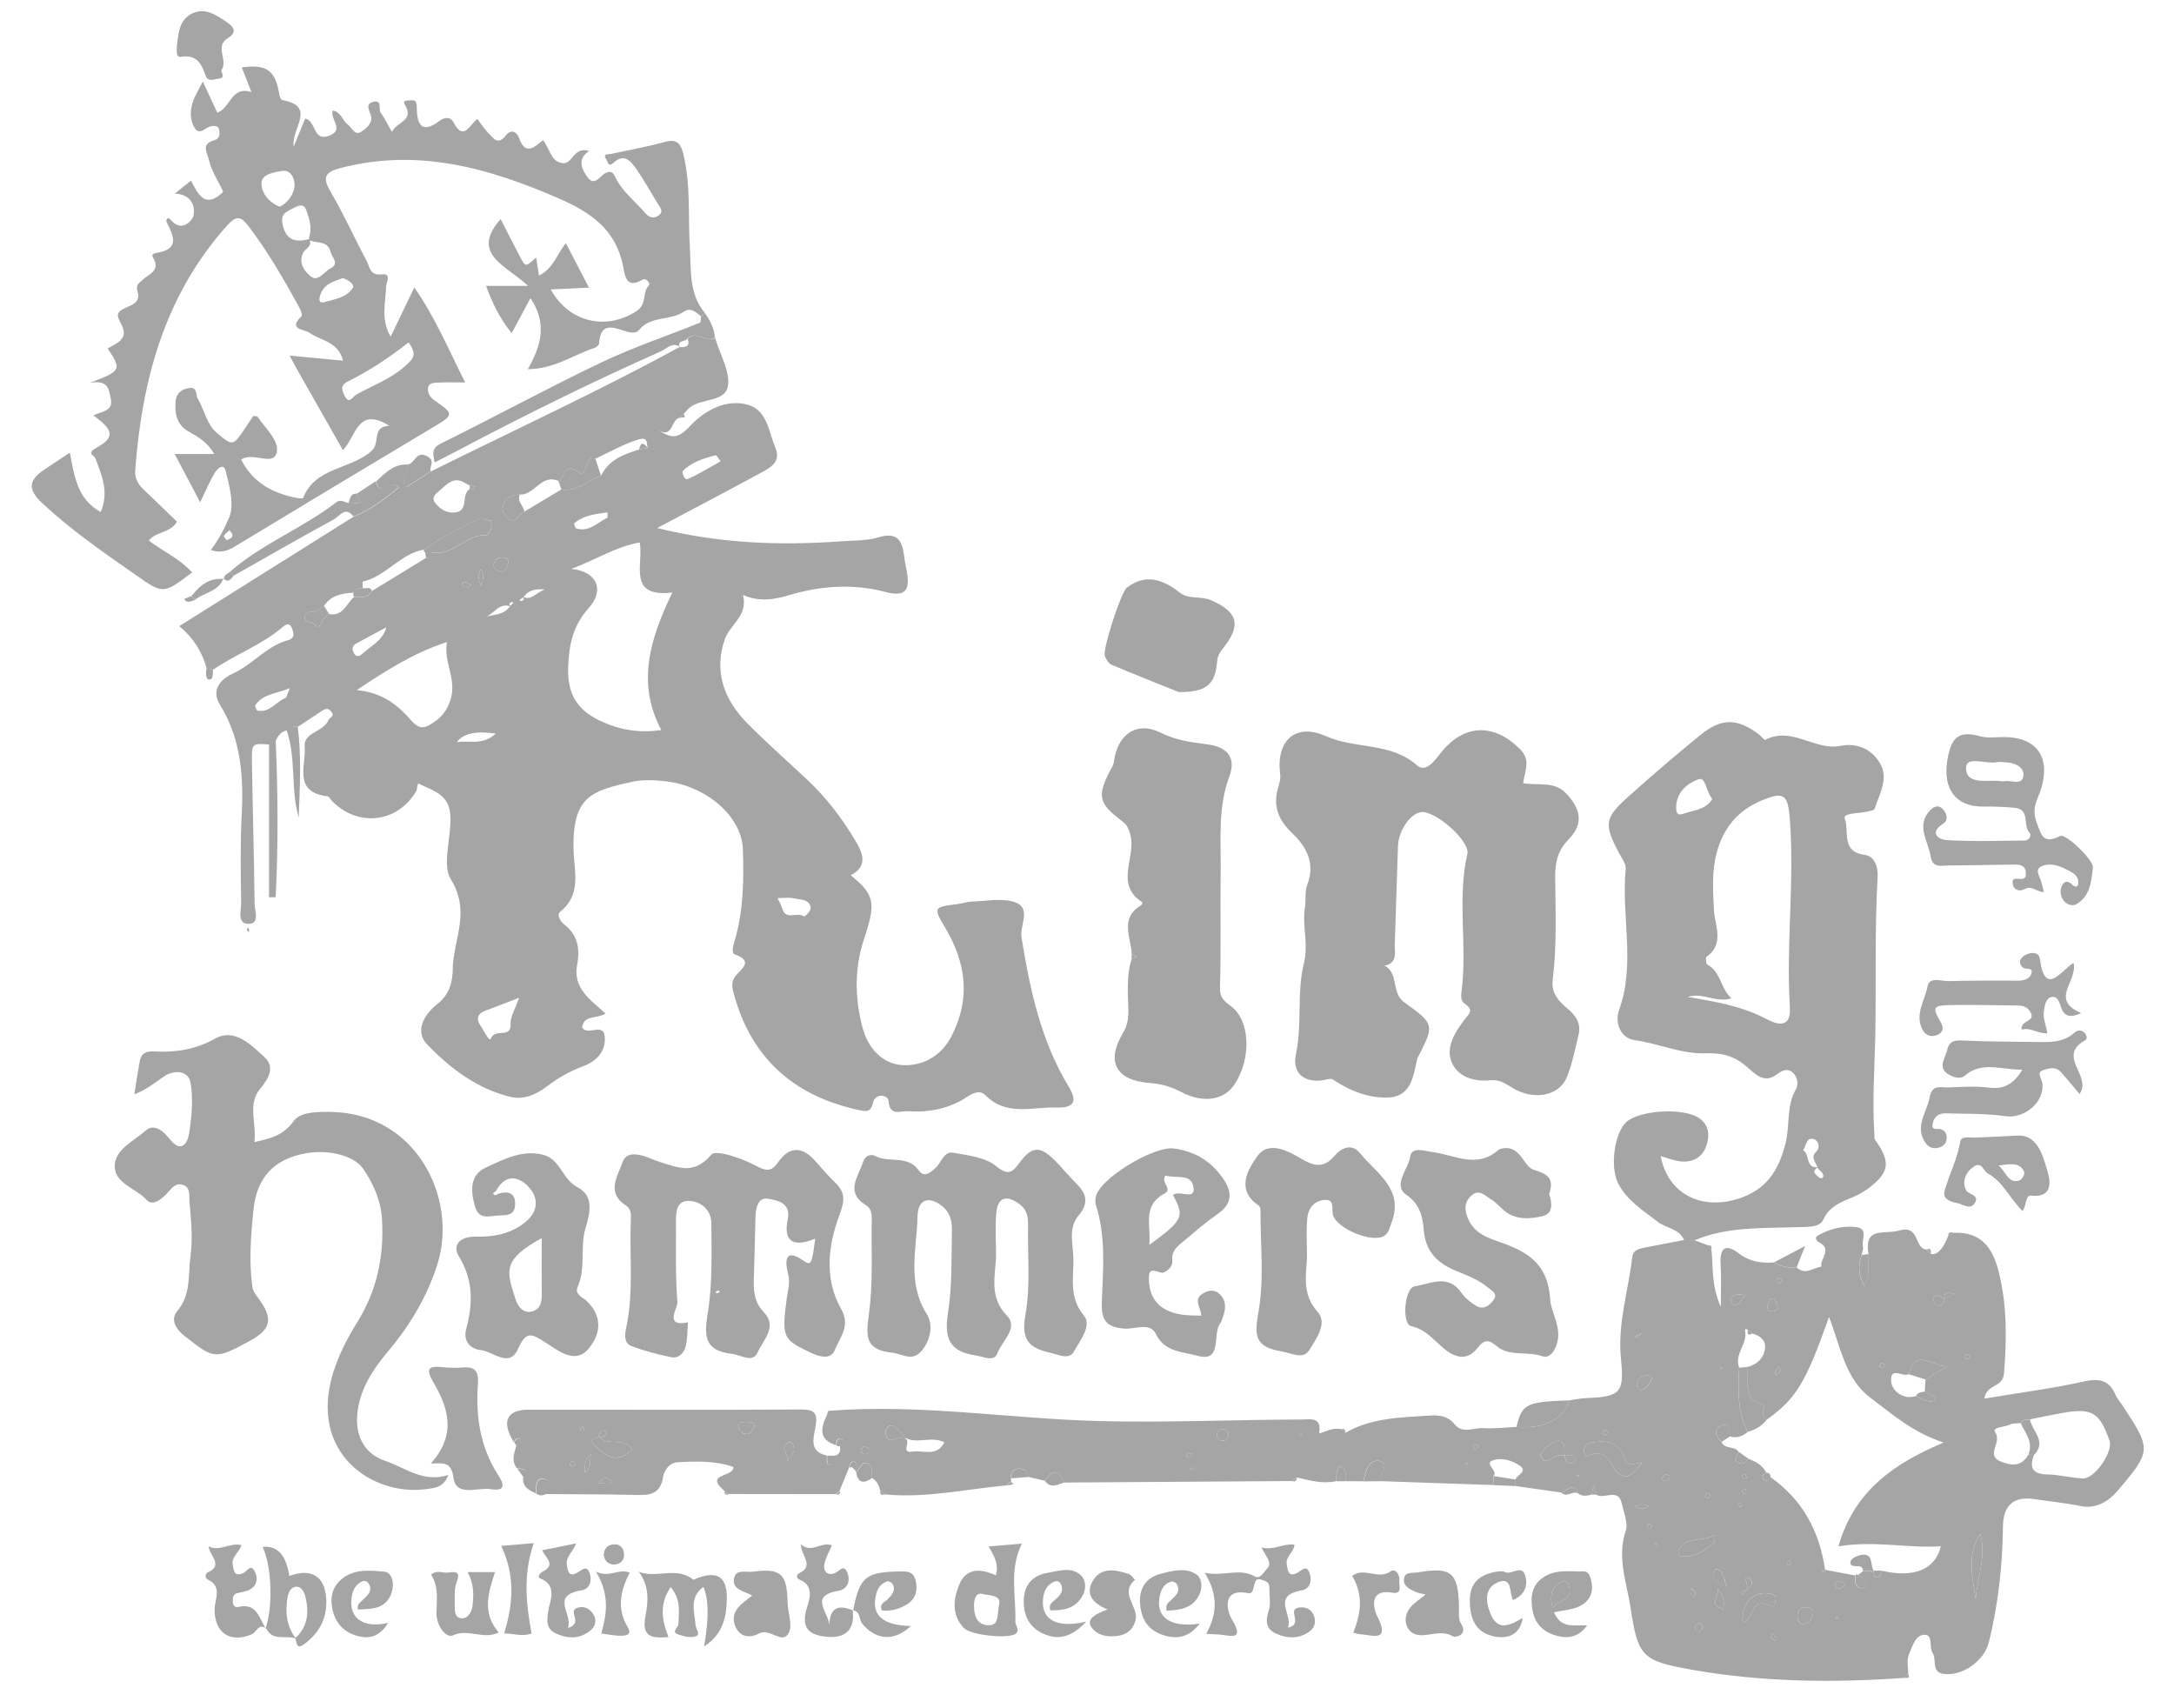 <?xml version="1.0" encoding="UTF-8"?>
<svg id="Layer_1" data-name="Layer 1" xmlns="http://www.w3.org/2000/svg" version="1.1" viewBox="0 0 333.35 261.92">
  <defs>
    <style>
      .cls-1 {
        fill: #a5a5a5;
        stroke-width: 0px;
      }
    </style>
  </defs>
  <path class="cls-1" d="M109.61,51.79c.05.1.11.2.14.31.7,2.37,2.22,4.88,1.87,7.08-.4,2.52-4.06,1.83-5.87,3.32-.33.27-.6.62-.89.94-.21.2-.42.41-.63.61-1.36.2-1,3.21-3.23,1.92,1.74,1.09,2.79,1.53,4.72-.56,1.94-2.09,4.99-4.12,8.42-3.48,3.52.66,3.63,4.06,4.72,6.63.95,2.24-.62,3.08-2.16,3.92-2.6,1.41-5.22,2.8-7.83,4.19-2.5,1.33-5,2.64-8.1,4.29,9.72,2.41,18.92,2.7,28.19,2.04,1.93-.14,3.95-.07,5.77-.62,2.9-.88,3.63.56,3.91,2.92.09.79.27,1.57.41,2.36.48,2.72-.1,3.95-3.3,3.1-4.83-1.28-9.77-.97-14.54.43-2.36.69-4.59,1.19-7.28.04.8,3.17-1.97,4.51-2.76,6.71-1.75,4.88-.21,9.24,3.3,12.83,3,3.06,6.23,5.89,9.36,8.83,2.93,2.75,5.33,5.94,7.38,9.38,1.09,1.83,1.92,3.83-.76,5.22,3.62,2.95,3.91,4.16,2.06,9.7-1.49,4.47-1.46,8.89-.31,13.46.87,3.45,3.17,5.78,6.2,5.95,2.86.16,5.83-1.21,7.48-4.4,2.97-5.78,2.28-11.18-.89-16.56-1.92-3.24-1.88-3.25,1.79-3.73.79-.1,1.57-.38,2.35-.4,2.16-.06,4.5-.55,6.45.1,2.67.89.75,3.57,1.05,5.39,1.3,8.02,2.97,15.87,7.25,22.92,1.42,2.33.71,3.27-1.89,3.18-3.72-.12-7.68,1.39-10.91-1.9-.78-.8-1.83-.37-2.79.27-2.75,1.83-5.88,2.42-9.13,2.2-1.12-.07-2.73.84-2.92-1.61-.07-.86-2.01-1.28-2.37.29-.3,1.3-.84,1.42-1.84,1.21-9.89-2.04-16.59-7.63-19.4-17.5-.3-1.06-.69-2.13.23-3.22.84-1,2.71-2.19-.18-3.21-.63-.22-.21-1.49.01-2.24,1.32-4.56,1.38-9.23,1.22-13.9-.17-5.01-5.58-9.72-11.91-10.42-1.69-.19-3.48-.26-5.11.1-6.23,1.37-9.13,2.26-8.95,10.36.07,3.18,1.31,6.83-1.98,9.5-.73.59.09,1.65.62,2.06,2.1,1.63,2.35,3.85,1.92,6.12-.7,3.65,2.07,5.39,4.36,7.49-1.51.86-3.34.18-3.6,2.12.82,1.38,3.23-.79,3.46,1.34.25,2.33-1.27,3.87-3.35,4.63-2.05.76-3.86,1.82-5.6,3.14-1.56,1.19-3.5,2.02-5.46,1.55-5.11-1.23-9.24-4.35-12.77-8-2.05-2.11-.45-4.69,1.5-6.23,1.97-1.55,2.37-3.44,2.4-5.65,0-.11-.02-.23,0-.34.31-4.33,2.64-8.38-.29-13.11-1.43-2.3.08-6.43-.09-9.77-.16-3.22-2.48-3.79-4.62-4.82-.2-.09-.26-.32-.39.03-.12.31-.06.7-.22.98-2.84,4.9-8.95,5.61-12.93,1.52-.24-.24-.44-.69-.7-.72-5.36-.61-3.22-4.81-3.48-7.63-.2-2.19,2.92-2.19,3.65-4.06.16-.4,1-.49.47-1.23-.45-.63-.92-.53-1.44-.19-1.23.81-2.46,1.62-3.69,2.44-.63.01-1.29-.07-1.71.58-.88.16-1.34.77-1.68,1.52-.34.21-.68.43-1.03.64-2.62-.19-2.7-.19-2.66,2.54.11,7.29.33,14.57.41,21.86.01,1.09.83,3.08-.88,3.1-1.9.02-1.16-2.07-1.18-3.25-.07-4.55-.15-9.12.09-13.66.3-5.89-.16-11.55-3.36-16.71-1.51-2.43.47-4.07,1.98-4.75,3.06-1.38,5.17-4.23,8.45-5.12,1.27-.34.82-1.32.6-1.9-.41-1.07-1.25-.24-1.61.06-3.17,2.63-7.07,4.04-10.42,6.34-.33-.05-.67-.1-1-.15-.73-2.58-2.08-4.76-4.22-6.51,8.97-5.63,17.86-11.21,26.75-16.79,2.64-1,4.74-2.76,6.9-4.42-.97-1.73-2.93,1.82-3.45-1,1.38-1.25,2.67-2.66,4.77-2.57.37,1.16-1.15,2.19-.22,3.52,1.31-.84,2.58-1.66,3.85-2.47,12.76-6.33,25.7-12.28,38.2-19.11,0,0-.06.07-.06.07.93.03,1.65-.12,1.21-1.33,1.38-1.28,2.83.74,4.21-.1ZM80.18,91.49c1.24.63,1.77-.43,3.34-1.12-1.93-.14-2.66.39-3.26,1.19-.21.15-.42.3-.62.45.1.05.22.16.3.14.39-.09.48-.31.24-.65ZM78.3,92.99c-1.9-.72-2.59,1.38-4.08,1.65,1.38-.47,3.07-.25,3.98-1.72.18-.17.36-.34.54-.51-.11-.04-.23-.13-.31-.1-.37.15-.4.39-.13.68ZM54.19,90.87c-1.76.1-3.43.39-4.5,2.03-.46.3-.88.71-1.39.88-.57.19-1.46-.26-1.56.77-.1,1,.96.73,1.42,1.16.87.83,1.03-.09,1.36-.65.22-.36.61-.62.93-.92,2.16.43,2.65-1.59,3.83-2.6,1-.06,2.15.31,2.76-.93,2.77-1.69,5.54-3.39,8.31-5.08.19.08.39.15.58.23-.2-.09-.4-.17-.6-.26-.05-.27-.11-.54-.16-.81.34,0,.69-.05,1.02.02,3.23.63,5.2-2.78,8.34-2.65.43.02,1.17-1.31.69-2.33-.61.51-.84-.73-2.05-.08-2.74,1.46-5.6,2.72-8.11,4.61-3.67.6-5.85,4.09-9.42,4.91-.08.02-.02.64-.03.98-.58.02-1.11.14-1.41.72ZM99.3,68.66c-.19-.89.09-1.79-1.66-1.2-2.24.75-4.24,1.88-6.34,2.87-1.94-.55-1.14,3.08-2.5,2.08-2.33-1.71-2.2.78-3.16,1.34-2.63-1.17-3.67,2.2-5.94,2.08-1.41,0-2.43.64-2.62,2.03-.07.53.4,1.36.88,1.68,1.26.85,1.58-.81,2.45-1.1,1.89-1.13,3.78-2.26,5.67-3.39,2.4.39,4.06-1.39,6.08-2.11,1.2-2.44,3.48-3.3,5.85-4.02.43-.08.87-.17,1.3-.25ZM71.95,75.06c.31-.08.82.17.82-.42,0-.08-.51-.15-.79-.23-.19-.1-.4-.17-.58-.29-1.98-1.33-3.03.39-4.28,1.34-.57.43-.92,1.04-.34,1.72.75.89,1.67,1.5,2.91,1.4,2.28-.19.98-2.69,2.26-3.52ZM87.6,87.23c3.9.35,5.17,3.2,2.7,5.96-2.46,2.76-3.04,5.56-3.18,9.08-.16,4.05,1.34,6.53,4.74,8.17,2.92,1.41,6,2.02,9.54,1.49-3.83-7.22-1.73-13.97,1.69-21.08-7,.82-4.36-4.37-5-7.68-3.66.64-6.6,2.61-10.5,4.06ZM68.54,98.44c-5.1,1.65-9.31,4.36-13.84,7.37,3.44.32,5.78,1.86,7.77,4,.92.99,1.74,2.33,3.39,1.35,1.42-.84,2.43-1.69,3.13-3.59,1.23-3.35-1.07-6-.45-9.13ZM79.58,152.99c-2.02.77-3.54,1.39-5.09,1.94-1.28.46-1.53,1.28-.81,2.33.51.74,1.37,2.58,1.58,2,.58-1.68,3.16.06,3.03-2.25-.06-1.1.69-2.24,1.29-4.01ZM110.51,70.72c-.39-.47-.65-.96-.78-.92-1.83.46-3.65,1.04-5.02,2.4-.21.2.25,1.46.71,1.26,1.72-.75,3.33-1.76,5.09-2.74ZM119.23,137.7c.27.6.56,1.08.71,1.6.53,1.9,2.32.44,3.31,1.21.12.09,1.22-.83,1.04-1.5-.34-1.21-1.64-1.04-2.57-1.27-.73-.18-1.55-.04-2.49-.04ZM59.23,96.19c-1.56.83-3.12,1.65-4.66,2.51-.61.34-.61.93-.3,1.46.4.7.93.42,1.36.02,1.3-1.2,3.02-1.93,3.61-3.98ZM76.02,112.48q-4.55-.68-5.96,1.31c1.9-.33,3.88.58,5.96-1.31ZM93.16,78.56c-1.91.26-3.66.44-5.1,1.66-.08.07.13.76.31.81,1.97.59,3.25-.92,4.78-1.66.04-.02,0-.21,0-.81ZM44.46,105.5c-2.23.93-4.15.88-5.3,2.62-.1.15.16.81.33.84,1.86.36,2.83-1.36,4.29-1.95.14-.06.18-.37.68-1.51ZM77.92,86.45c.17-.76-.28-1-.92-.99-.62.01-1.1.39-1.27.93-.21.67.33,1.02.87,1.18.97.3,1.01-.58,1.32-1.12ZM73.74,89.75c.41-1.04.51-1.74-.02-2.45-.5.71-.43,1.4.02,2.45ZM72.22,89.72c-.34-.2-.59-.41-.88-.48-.43-.11-.63.18-.39.51.14.2.53.27.82.31.11.02.26-.19.45-.35Z"/>
  <path class="cls-1" d="M202.39,219.76c1.07-.32,2.09-.92,3.27-.62l.64.54c4.02-2.31,8.5-2.35,12.94-2.64,1.46-.1,2.78.08,3.79,1.33,1.25,1.53,2.94.5,4.42.6,1.68.11,3.39-.11,5.08-.19,4.15.39,7.36-1.23,8.08-4.07.89-.12,1.77-.32,2.66-.35,5.29-.21,5.8-.84,5.27-6.15-.52-5.25,1.13-10.28,1.74-15.42.14-1.19,1.07-1.33,1.96-1.51,1.99-.4,3.99-.77,5.99-1.15.54.01,1.09.03,1.63.04.66.25,1.32.5,1.98.75.19.22.38.43.58.65.3,2.67-.07,5.43,1.44,8.8,0-2.67.1-4.59-.03-6.5-.17-2.48.73-3.28,2.76-1.72,1.67,1.29,3.44,1.55,5.4,1.42,1.08.65,2.27.84,3.51.75,1.3,1.26,2.53.05,3.78-.11-.26-1.22,1.76-2.65-.35-3.73-.33-.17-.81-.68-.19-1.04,1.78-1.01,3.73-1.52,5.77-1.31,2.08.21.89,1.94,1.15,2.98.1.4-.13.88-.21,1.33-.53,1.46-.58,2.88.4,4.75,1.01-1.89.52-3.45.65-4.91-.7-4.31,2.41-2.94,4.71-3.61,3.23-.93,2.27,2.81,4.19,2.91.22.23.45.46.67.68q1.42.33,2.65-2.73c.26-.17.52-.34.78-.51,4.22-.22,6.04,2.24,6.97,5.97,1.3,5.17,1.24,10.34.81,15.61-.18,2.21-2.68,1.57-3.01,3.84,5.2-.87,10.28-1.52,15.25-2.62,2.41-.53,3.92-.2,4.89,2.1.22.51.63.95.94,1.42,4.53,6.9,4.66,7.01-.71,13.3-1.19,1.4-3.15,2.79-5.59,2.28-2.34-.48-4.73-.71-7.1-1.07q-4.79-.72-4.83,4.27c-.07,5.95-.72,11.83-2.14,17.61-.72,2.94-4.03,5.26-6.87,4.93-2.08-.24-1.08-2.2-1.78-3.22-.59-.87.15-2.81-1.25-2.79-1.42.02-1.87,1.87-2.39,3.06-.36.84-.09,1.96-.09,2.96-.2.2-.4.39-.6.59-10.93.78-21.83.66-32.64-1.26-7.52-1.34-8.21-1.96-9.33-9.46-.59-3.91-2.17-7.79-.7-11.98.31-.88-.35-2.8-.7-4.19-.55-2.23-2.71-.42-3.92-1.22-.12-.48-.23-.95-.35-1.43-.11.48-.23.96-.34,1.44-.71.19-1.41.33-2.05-.19-.77-2-1.72-.2-2.59-.13-2.34-.33-4.67-.66-7.01-1,0-.33,0-.67,0-1,.22-.72,1.9-1.19.71-2.07-1.14-.84-2.78-1.33-4.12-.88-1.53.52.81,1.56.06,2.42-.03.46-.06.92-.09,1.38-5.71-.2-11.42-.4-17.13-.59-.5-1.05,1.45-2.75-.22-3.09-1.75-.35-2.23,1.58-2.52,3.11-.91,0-1.83-.01-2.74-.02-.13-.78.33-1.75-.75-2.31-.89.57-.57,1.51-.68,2.31-2.07.45-4.05-.1-6.04-.57-.25.18-.5.37-.75.55-11.65.08-23.31.15-34.96.23-.79-2.15-1.8-1.92-2.94-.28-.85-.2-1.69-.39-2.54-.59-.1-.99-.69-1.36-1.63-1.24-.87.11-1.05.72-1.06,1.45.08.16.1.32.05.5-.26.2-.53.41-.79.61-6.17.56-12.27,1.98-18.52,1.37-.25-.19-.49-.38-.74-.58-.19-.8-.51-1.53-1.29-1.95-.07-.85.23-1.99-.8-2.3-.85-.25-.98,1.01-1.63,1.37,0,0-.13-.23-.13-.23.27-.49.64-1.1-.17-1.33-.49-.14-.66.45-.75.89l-1.45,3.55c-.19.18-.38.36-.57.54-5.49,0-10.98-.01-16.47-.02-.23-.18-.45-.35-.68-.53-3.12-2.67,1.52-2,1.43-3.62-2.74-.97-5.64-.88-8.56-.72-1.39.07-2.09,1.44-2.21,2.21-.43,2.88-2.27,2.86-4.44,2.8-4.54-.11-9.09-.09-13.63-.13-.32-.79,1.43-2.1-.31-2.35-1.32-.19-1.07,1.3-1.15,2.24-1.09-.49-2.12-1.04-1.93-2.51,1.01-1.4-.21-1.2-.96-1.34-.91-1.12-.43-2.28-.11-3.44.52-.16,1.12-.4.56-1.01-.35-.38-.73.03-.95.43-1.91-3.14-1.1-4.96,2.31-4.96,13.9-.02,27.8.07,41.7-.03,2.32-.02,2.6.69,2.25,2.73-.28,1.62-1.01,3.77,1.75,4.32.06.52-.17,1.37.41,1.43.82.08.87-.8.97-1.45.74-.24.7-.83.64-1.44.41-.25.79-.7.29-.98-.74-.41-.82.33-.93.85-2.78-.9-2.27-2.73-1.32-4.69.21-.2.42-.39.63-.59,13.69-1.04,27.26,1.22,40.9,1.59,10.38.28,20.73-.22,31.1-.23,1.42,0,3.2-.5,2.82,2.02,0,0,.06.05.06.05ZM224.86,224.5c.09-.1.17-.21.26-.31-.1.09-.21.17-.31.26-.04.11-.09.22-.13.32.06-.09.12-.18.19-.27ZM251.54,204.57c-.29.1-.58.2-.88.29.06.08.17.24.17.24.25-.15.5-.32.75-.49.05-.11.09-.21.14-.32-.06.09-.12.18-.18.27ZM299.51,198.4c-.74-.35-1.37-.47-1.39.67-.58-.12-1.19-.9-1.71-.05-.11.18.23.88.53,1.04.92.49,1.1-.24,1.25-.92.45-.23.91-.47,1.36-.7.05-.11.09-.21.14-.32-.06.09-.12.18-.18.27ZM90.48,223.05c-.79.69-.83,1.55-.8,2.71,1.17-.85.7-1.82.88-2.62.04-.12.08-.23.12-.35-.07.09-.13.18-.2.26ZM268.01,243.65c.63-.49.86-1.05.25-1.69-.08-.08-.39.07-.6.11.12.53.23,1.05.35,1.58-.37.16-.73.33-1.1.49.09.14.18.27.27.41.28-.3.56-.6.83-.9ZM264.58,242.97l.16.28.13-.13s-.28-.16-.25-.12c-.23-.99-.28-2.04-1.4-2.43-.11-.04-.54.39-.55.61-.06,1.08.63,1.55,1.92,1.78ZM287.25,240.82c.1.48,0,1.19.79,1.02.23-.05.34-.66.51-1.01,4.94,1.17,8.22-.21,9.05-3.75-5.1.35-10.18-.92-15.71.02,2.41-8.4,8.31-12.62,16.13-15.92-4.73-1.56-7.87-4.35-11.19-6.84-3.9-2.92-4.58-7.78-6.38-12.42-3.58,10.16-5.02,12.49-9.56,15.77-1.26-.55.03-2.15-.56-2.3-3.46-.89-1.94-3.75-2.48-5.78,1.58-.37,2.64-1.4,2.8-2.94.12-1.17-.8-1.93-1.98-2.2-.23-.18-.46-.37-.68-.55-.1-.06-.19-.13-.3-.16-.03,0-.15.16-.13.23.51,2.03-1.72,3.64-.88,5.72-.19,3.36-.31,6.72,1.31,9.84-.8.67-1.69,1-2.74.69-.1-.81.05-2.16-1.22-1.69-1.41.52-1.02,1.65-.06,2.53.47,1.2,2.02.55,2.62,1.53-.21.54-.89,1.13-.09,1.64.67.43,1.19,0,1.54-.61,1.14.45,2.21.99,2.8,2.16-.42.23-.82.57-.42,1.01.41.44.78.08,1.02-.35,4.92,3.44,7.52,8.26,8.39,14.11-.14.13-.29.26-.43.39.4.43.38-.17.58-.24,1.48.28,2.97.55,4.45.83.08.74-.2,1.67.84,1.95.25.07.8-.13.85-.3.28-1.01-.53-1.33-1.23-1.69.24-.19.48-.38.72-.57.55-.03,1.1-.06,1.65-.09l-.05-.02ZM239.89,223.11c.12.69.29,1.36,1.19,1.21.22-.04.57-.48.52-.62-.3-.82-1.08-.52-1.69-.62-.11-.93.17-2.44-1.24-2.13-.98.21-2.59,1.77-2.44,2.22.6,1.76,1.71.19,2.64,0,.32-.07.67-.04,1.01-.05ZM91.79,220.27c-.63.23-1.52.48-.68,1.31,1.74,1.71,3.62,2.98,5.84.65-1.3-1.94-3.6-.48-4.99-1.79.42-.13.93-.17.96-.75,0-.13-.26-.39-.39-.38-.57.04-.62.54-.75.96ZM138.85,220.48c-.3-.33-.55-.71-.9-.99-.55-.45-1.01-1.42-1.9-.63-.25.22-.3.86-.19,1.23.36,1.24,1.22.46,1.91.41.33-.03.66.04.99.07,1.1.27-.8,2.32,1.14,2,1.6-.27,3.74.89,4.91-1.44-2.12-.99-4.16.32-5.98-.66ZM295.25,211.52c1.11-.67,2.21-1.35,3.32-2.02-2.11.02-4.83-2.89-5.9,1.2-.88.47-2.47-.99-2.68.52-.2,1.37.81,2.67,2.45,2.97.42.07.87-.07,1.31-.11.99.36,1.89,1.18,3.09.59-.25-.87-1.08-.93-1.7-1.29.04-.62.07-1.24.11-1.85ZM251.52,224.41c-.85-.2-1.97.63-2.47-.91-.79-2.46-2.83-2.69-4.99-2.33-.67.11-1.33.58-1.16,1.4.21,1.02.73.57,1.45.34,1.19-.38,2.34.75,2.7,1.45,1.58,3.02,2.98,2.22,4.56.14.04-.12.08-.23.12-.35-.07.09-.14.17-.2.26ZM309.84,218.2c-.56.07-1.2-.01-1.66.23-.8.42-2.82.34-2.23,1.2,1.06,1.54-1.5,3.45.75,4.42,1.62.69,3.26.91,4.32-1.02.28.02.57.04.85.06-.74,1.99-.19,2.94,2.07,2.98,1.8.03,3.59.52,5.4.62,1.83.1,4.73-4.11,4.12-5.83-1.55-4.34-2.7-5.02-7.22-4.22-1.67.3-3.32.65-4.99.98-.55-.01-1.08.05-1.42.56ZM302.94,245.23c.24-3.35,1.68-6.64.7-10.07-2.11,3.2-1.17,6.66-.7,10.07ZM267.19,248.83c1.75-.34,1.27-3.91,3.82-2.77.96.43,1.02.31,1.22-.52.22-.94-.17-1.11-1.01-1.23-2.47-.35-4.17,1.49-4.03,4.51ZM262.96,235.33c-1.96,1.2-4.37.05-5.58,2.37-.11.21.06.85.17.87,2.19.4,3.79-.77,5.33-2.08.06-.05.02-.21.08-1.16ZM277.98,247.56c.17-.83-.32-1.07-.91-1.11-.92-.05-1.48.36-1.47,1.36,0,.62.25,1.15.89,1.18.98.06,1.21-.79,1.48-1.43ZM252.44,210.85c-.87.18-1.47.65-1.44,1.6,0,.24.36.7.52.68.87-.09,1.33-.84,1.7-1.48.26-.45-.26-.75-.77-.79ZM120.72,224.11c.59-.88,1.52-1.7.72-2.86-.08-.12-.47-.16-.62-.07-1.43.83.27,1.95-.1,2.92ZM115.69,218.78c-.09-1.19-.83-.56-1.26-.61-.49-.06-1.26-.43-1.19.57.06.81.78,1.21,1.43,1.13.4-.05.72-.74,1.02-1.08ZM188.38,219.93c-.06-.53-.41-.81-.89-.81-.48,0-.87.28-.88.81-.01.67.35,1.03,1.04.95.55-.06.7-.47.73-.94ZM272.54,200.1c-.24-.37-.2-1.13-.88-1.01-.27.05-.53.65-.64,1.04-.18.7.26.98.9.92.52-.05.71-.4.62-.95ZM263.44,243.66c-.05,1.38-1.4,2.43.8,3.09.1-.98.26-1.86-.8-3.09ZM267.57,198.57c-1.21-.15-2.01-.21-2.17.85-.03.22.29.71.45.71.91,0,1.15-.83,1.72-1.57ZM282.98,242.98c-.36-.26-.59-.55-.82-.56-.26-.01-.71.18-.77.37-.15.55.29.76.74.72.25-.02.47-.29.85-.53ZM132.45,221.73c-.19.29-.5.57-.45.74.07.22.42.48.66.49.46.02.84-.27.65-.78-.08-.2-.5-.28-.87-.46ZM261.16,249.38c-.26-.23-.47-.58-.67-.57-.2,0-.52.35-.55.57-.06.43.1.91.68.76.21-.05.34-.45.55-.77ZM255.25,226.11c-.13.19-.3.45-.48.71.19.1.42.32.56.27.27-.1.64-.31.69-.53.07-.38-.28-.51-.77-.45ZM252.87,230.89c-.63-.13-1.32-.52-2.14.14.74.34,1.39.39,2.14-.14ZM91.76,227.35c.74.08,1.13.14,1.52.15.47,0,.58-.32.32-.61-.18-.2-.58-.3-.86-.27-.24.03-.45.32-.98.73ZM272.62,195.94c-.08.19-.27.42-.22.56.05.14.35.18.54.26.08-.19.27-.42.22-.56-.06-.14-.35-.18-.54-.26ZM261.42,229.45c.19.08.43.28.57.22.14-.05.18-.35.26-.55-.19-.08-.43-.28-.56-.22-.14.06-.18.35-.27.55ZM272.76,209.49c-.23.32-.46.54-.56.81-.06.16.11.4.18.61.21-.24.47-.45.61-.72.06-.12-.11-.36-.23-.7ZM246.51,219.5c-.19-.08-.43-.27-.56-.21-.14.06-.18.35-.26.54.19.08.42.27.56.21.14-.06.18-.35.26-.54ZM252.75,233.64c-.08.19-.17.38-.25.57.19.08.42.27.56.22.14-.05.29-.39.23-.53-.05-.14-.35-.18-.54-.26ZM88.2,224.28c-.19-.08-.43-.27-.56-.22-.14.05-.29.39-.23.53.05.14.39.29.53.23.14-.05.18-.35.26-.55ZM302.02,207.85c-.19-.08-.42-.27-.56-.21-.13.05-.18.35-.26.54.19.08.42.27.56.21.14-.05.18-.35.26-.54ZM259.71,244.94c.14-.32.33-.55.28-.67-.13-.29-.38-.52-.58-.77-.08.2-.27.43-.22.59.08.28.31.52.53.84ZM289,209.22c-.19-.08-.42-.27-.56-.21-.13.05-.17.35-.26.54.19.08.42.27.55.21.14-.05.18-.35.26-.54ZM182.15,222.69c-.08.19-.17.39-.25.58.19.08.43.27.57.22.14-.05.18-.35.26-.55-.19-.08-.39-.17-.58-.25ZM272.36,250.99c-.17-.19-.38-.41-.58-.63-.08.26-.28.56-.21.77.06.2.41.31.62.46.05-.18.09-.35.16-.6ZM89.25,218.73c-.14.19-.26.36-.38.53.19.04.37.1.56.1.06,0,.18-.2.16-.25-.08-.14-.21-.25-.34-.39ZM267.84,226.58c-.09-.17-.13-.42-.27-.49-.12-.06-.34.08-.52.13.09.17.15.4.29.49.1.06.32-.08.5-.13ZM267.27,229.09c.17-.09.42-.13.49-.27.06-.12-.08-.34-.13-.52-.17.09-.4.15-.49.29-.06.1.08.32.13.5ZM274.64,239.81c-.05-.19-.1-.36-.14-.54-.17.09-.4.14-.49.27-.06.1.07.32.11.49.17-.07.35-.15.52-.22ZM266.75,230.39c-.13.17-.26.34-.38.5.18.06.36.14.54.15.05,0,.2-.2.18-.25-.08-.15-.21-.27-.33-.41ZM226.49,221.43c-.17.1-.4.17-.49.31-.06.1.09.32.14.49.17-.09.42-.13.49-.27.06-.12-.09-.34-.14-.53ZM253.88,236.97c.29.03.36-.1.16-.36-.02-.03-.16.04-.25.07.03.1.06.2.09.3ZM182.66,225.38c.07-.04.18-.06.2-.12.03-.07-.01-.17-.03-.26-.11.06-.21.11-.32.17.05.07.09.14.14.21ZM264.16,209.79c-.2-.06-.33-.1-.45-.14.02.09.05.17.07.26.1-.03.19-.06.38-.11ZM242.23,226.2c-.17-.01-.34-.03-.51-.04.08.07.16.18.24.18.09,0,.18-.09.27-.14ZM199.6,219.84c-.1.03-.21.04-.29.1-.03.02.04.16.06.25.1-.03.21-.04.29-.1.03-.02-.04-.16-.06-.25ZM281.91,248.03c-.1-.03-.19-.07-.29-.1-.03.09-.11.22-.08.25.07.06.19.1.28.1.03,0,.06-.16.09-.24Z"/>
  <path class="cls-1" d="M107.48,48.5c-.78-.65-1.55-1.44-2.66-.69-2.08,1.41-5.06.57-6.84,2.79-.37.46-1.06.47-1.84.25-1.75-.49-4.07-1.75-4.27,1.77-.01.25-.37.61-.64.7-3.3,1.07-6.25,3.28-10.3,3.28,2.06-3.59,3.01-7.02.41-10.89-.97,1.82-1.84,3.44-2.88,5.37-1.83-2.24-2.96-4.6-3.93-7.25h6.44c-3.28-3.11-8.97-4.88-4.2-10.24.92,1.8,1.96,3.87,3.05,5.92.77,1.45.81,1.43,2.38-.04.15.93.28,1.76.45,2.78,2.23-1.09,2.71-3.27,4.12-4.96,1.16,2.24,2.24,4.3,3.54,6.81-2.16.1-3.98.19-5.86.28,2.79,5.09,8.53,6.32,13.12,3.34,1.7-1.1.85-2.81,1.9-3.93.37-.39-.45-1.22-.95-.91-2.59,1.56-2.73-.85-2.97-2.05-1.13-5.68-5-8.3-9.99-10.46-10.69-4.64-21.45-7.65-33.18-4.65-2.57.66-3.02,1.41-1.65,3.75,2.02,3.43,3.65,7.09,5.52,10.6.46.87.47,2.21,2.25,2,1.63-.2.72,1.18.7,1.9-.06,2.45-.86,4.96.7,7.65,1.24-2.58,2.35-4.9,3.63-7.54,3.2,4.58,5.24,9.49,7.8,14.56-1.45,0-2.63-.04-3.81.01-.77.03-1.84-.06-1.9.94-.03.53.19,1.25,1.04,1.83,3.05,2.1,2.93,2.19-.34,4.14-9.89,5.91-19.76,11.85-29.62,17.82-1.29.78-2.49,1.61-4.36.95,1.2-1.59,2.13-3.39,2.81-5.02.82-1.97.02-4.79-.55-7.12-.32-1.3-1.35-.23-1.69.34-.74,1.24-1.29,2.58-2.21,4.49-1.41-2.67-2.58-4.89-3.92-7.41h6.06c-1.04-1.87-2.54-2.65-3.97-3.48-1.87-1.09-2.11-2.87-1.93-4.73.11-1.13.98-1.78,2.11-1.91,1.27-.15.92,1.04,1.28,1.64,1.03,1.74,1.33,3.92,2.98,5.3,2.41,2.01,2.42,2,4.4-.96.38-.56.75-1.13,1.11-1.68.28.04.6,0,.68.12,1.21,1.78,3.43,3.74,2.91,5.56-.59,2.04-3.61-.25-5.44,1,1.84,3.58,4.9,5.18,8.57,5.88.31.06.9.11.94,0,1.85-4.76,7.3-4.34,10.51-7.23,1.41-1.27-.08-3.71,2.7-3.83-4.93-3.12-5.11,1.79-7.11,3.72-2.4-4.22-4.69-8.25-6.98-12.28-.33-.58-.64-1.17-1.2-2.21,2.92.28,5.44.52,8.2.78-.74-2.97-3.42-3.04-5.15-4.29-.76-.54-3.39-.44-1.21-2.54.18-.17-.18-1.03-.43-1.49-2.31-4.19-4.7-8.33-7.6-12.17-1.23-1.63-1.88-1.93-3.48-.13-9.5,10.69-12.96,23.56-13.99,37.39-.1,1.3.42,2.16,1.28,2.98,1.73,1.65,3.44,3.32,5.12,4.94-1.09,1.81-3.26,1.48-4.32,2.9,2.21,1.64,4.75,2.8,6.65,4.88-4.46,3.36-4.44,3.33-8.64.4-4.95-3.46-9.91-6.88-14.36-11.03-2.42-2.25-1.93-3.64.42-5.2,1.21-.8,2.42-1.61,3.82-2.54.71,3.67,1.14,7.12,4.73,9.11,1.31-3.02.19-5.61-.81-8.22-.18-.48-1.39-.77.11-1.6,2.91-1.61,2.74-2.71-.42-5,1.21-.62,3.14-.6,2.66-2.6-.3-1.26-.25-2.9-3.21-2.39,4.84-1.82,4.92-2.02,2.74-5.27.57-.33,1.17-.6,1.68-1,2.05-1.59-.54-3.33-.05-4.39.53-1.15,3.59-1,2.99-3.17-.35-1.26.04-1.28.68-1.92.89-.89,2.94-1.41,1.65-3.46-.34-.55.28-.67.73-.75,3.23-.55,2.51-2.44,1.48-4.43.19-.17.39-.35.58-.52,1.59,1.84,3.24.09,3.41-.72.34-1.58-.42-3.27-2.85-3.39.88-.71,1.61-1.29,2.48-1.99,1.09,2.14,2.18,4.41,4.93,1.73-.64-1.56-1.74-2.99-2.16-4.81-.3-1.33-1.31-2.51.84-3.12.79-.23.86-1,.67-1.7-.15-.52-.58-.49-1.08-.46-.91.05-1.84,1.6-2.66.26-.72-1.18-.7-2.66-.25-3.99.32-.95.88-1.81,1.52-3.1.85,1.83,1.52,3.28,2.22,4.78,2.08-.76,2.12-4.16,5.24-3.16-.59-1.49-1.04-2.64-1.49-3.79,3.87-.51,5.17.46,5.77,4.21.05.29.23.77.42.8,5.38.98,1.36,4.29,1.77,7.16.72-1.77,1.25-3.08,1.76-4.32,1.73.32,1.13,3.59,3.69,2.63,2.39-.89.11-2.5.53-3.86,1.31.21,1.49,1.54,2.31,2.14.67.49,1.06,1.81,2.13,1.07.77-.53,1.79-1.33,1.41-2.49-.3-.9-.86-1.8.46-2.07,1.34-.28.65,1.13,1.06,1.69.59.81,1.03,1.72,1.72,2.93.76-1.59,3.5-1.69,1.97-4.18-.42-.68.4-.62.72-.64.65-.04,1.11-.14,1.12,1.01,0,2.26.51,4.41,3.52,2.1.64-.49,1.61-.7,2.09.22,1.57,3.02,2.46.42,3.67-.48.57.73,1.07,1.51,1.69,2.15.75.76,1.46,1.96,2.68.38.79-1.02,1.67-.64,2.06.45.98,2.73,2.37,1.27,3.64.27,1.1,1.29,1.19,3.41,3.11,3.52,1.44.08,1.63-2.6,3.95-1.87-1.85,1.28-1.14,2.73-.28,3.96,1.12,1.6,1.95-.16,2.78-.56,1.24-.6,1.38.38,1.7.96,1.12,2.04,2.96,3.46,4.44,5.18.62.72,1.34.89,2.09.3.78-.63.12-1.23-.2-1.77-1.05-1.76-2.07-3.54-3.23-5.23-.85-1.22-1.84-2.59-3.55-1.03-.84.77-.9-.22-1.1-.52-.62-.93.24-.74.71-.84,2.78-.6,5.59-1.09,8.32-1.85,1.86-.52,2.41.37,2.78,1.86,1.16,4.72.71,9.54,1,14.31.21,3.46-.18,7.13,2.32,10.09-.2.16-.41.33-.61.49ZM47.32,36.75c.37-1.18.4-2.32-.03-3.52-.38-1.09-.42-2.33-2.16-1.39-1.13.61-2.21.85-1.78,2.66.58,2.46,2.06,2.65,4.05,2.17.63,1.1-.62,1.43-.94,2.13-.74,1.61.29,2.83,1.14,3.55,1.16.98,2.06-.68,3.06-1.19,1.47-.74.21-1.72.01-2.58-.43-1.82-2.26-1.16-3.35-1.82ZM62.66,52.49c-2.99,2.36-6,4.34-9.23,5.95-1.1.54-1.14,1.04-.67,2.07.78,1.69,1.25.32,1.92-.04,2.47-1.35,5.04-2.28,7.32-4.23,1.69-1.45,1.81-1.99.66-3.75ZM42.89,31.7c1.23-.59,2.06-1.82,2.26-3.02.16-.99-.44-2.71-1.87-2.48-1.16.19-3.18.47-3.19,1.9-.01,1.45,1.08,2.92,2.8,3.59ZM52.52,42.65c-1.43.55-2.95.87-3.47,2.77-.29,1.04.33,1.01.75.89,1.58-.46,3.41-.69,4.32-2.22.26-.44-.72-1.25-1.59-1.44ZM34.75,82.84c.45-.26.97-.29.87-.88-.04-.24-.29-.44-.44-.66-.29.28-.63.53-.85.85-.06.09.25.42.42.69Z"/>
  <path class="cls-1" d="M259.86,190.17c-.54-.01-1.09-.03-1.63-.04-.77-1.77-2.75-1.8-4.06-2.81-2.25-1.75-4.74-3.27-6.06-5.9-1.31-2.63-.5-7.81,1.28-9.4,2.07-1.84,8.84-2.21,11.17-.57,1.41.99,1.61,2.45,1.17,3.97-.55,1.9-1.97,2.8-3.87,2.67-1.08-.07-2.13-.53-3.22-.83,1.09,5.73,6.05,8.23,11.56,6.64,4.65-1.35,6.54-4.42,7.6-8.66.68-2.72.08-5.64,1.59-8.25.47-.81.18-2.18-.79-2.75-.8-.47-1.57.06-2.39.64-1.79,1.26-3.21-.33-4.32-1.29-1.91-1.65-3.76-2.19-6.36-2.09-3.68.14-7.22-1.52-10.92-2.03-2.11-.29-3.05-2.65-2.34-4.63,2.56-7.12.3-14.42,1.01-21.59.08-.79-.62-1.68-1.04-2.48-2.29-4.37-2.23-5.31,1.31-8.51,3.64-3.28,7.37-6.46,11.17-9.56,3.24-2.65,5.65-2.59,8.96-.12.36.27.86.93,1,.86,4.04-2.15,7.59,1.7,11.51.92,2.67-.53,4.9.57,6.14,2.77,1.28,2.28-.14,4.63-.89,6.87-.09.26-.77.35-1.19.45-1.23.3-3.74.15-3.37,1.11.71,1.84-.64,5.04,3.03,5.51,1.45.18,2.1,1.69,2,3.45-.46,7.91-.22,15.85-.35,23.76-.09,5.17-.5,10.42-.15,15.62.02.3-.04.66.12.88,2.43,3.39,2.22,4.97-1.08,7.46-.27.21-.58.37-.86.55-2.05,1.32-4.77,1.46-6.02,4.22-.57,1.27-2.56,1.08-4.06,1.14-5.27.2-10.62-.12-15.65,2.01ZM278.75,178.97c-1.19.75-.18,1.17.27,1.64.08.08.45.04.48-.03.34-.83-.65-1.01-.82-1.61-.24-.77-1.1-1.47-.22-2.36.79-.81.27-1.78-.36-1.96-1.18-.33-1.13,1.06-1.62,1.71,1.06.61.33,2.79,2.26,2.6ZM258.79,152.86c4.21.71,8.31,1.39,12.1,3.4,1.64.87,3.76,1.45,3.56-1.81-.6-9.59.72-19.18,0-28.78-.29-3.86-.87-4.39-4.39-2.91-3.62,1.52-5.83,4.23-6.83,7.98-.78,2.91-.57,5.84-.42,8.81.13,2.4,1.66,5.15-1.14,7.16-.17.12-.08,1.07.13,1.19,2.09,1.13,2.01,3.65,3.69,5.18-2.43.73-4.45-1-6.7-.21ZM262.55,122.5c-.98-1.14-.98-3.41-2.11-3.02-1.64.58-3.36,1.93-3.42,4.19-.02.67.02,1.49,1.07,1.11,1.56-.57,3.47-.58,4.46-2.28Z"/>
  <path class="cls-1" d="M233.54,120.08c2.53.45,4.84-.48,6.88,1.86,2.26,2.6,2.13,4.69.05,6.82-1.67,1.72-2.03,3.56-2.01,5.82.06,5.23.27,10.46-.38,15.67-.24,1.96.88,3.24,2.23,4.35,1.32,1.09,2.18,2.33,1.73,4.11-.55,2.18-.95,4.44-1.81,6.5-1.18,2.85-5.07,3.55-8.29,1.61-1.08-.65-1.99-1.34-3.4-1.19-2.43.27-4.89-.48-5.89-2.63-1.05-2.27.38-4.64,1.8-6.52.77-1.01,1.63-1.56.17-2.57-.66-.45-.61-1.2-.52-1.87.93-7.01-.71-14.12.9-21.12.42-1.84-4.34-6.17-6.74-6.41-1.7-.17-3.81,2.62-3.9,5.22-.18,5.01-.32,10.02-.49,15.02-.04,1.32.47,2.93-1.58,3.3,2.26,1.18.96,4.16,3.06,5.65,4.67,3.33,4.58,3.48,2.11,8.32-.05.1-.11.2-.14.31-.66,2.76-.88,5.97-4.81,5.96-2.74,0-5.29-.97-7.6-2.43-.46-.29-.61-.56-1.33-.38-3.23.82-5.54-.69-4.87-3.84.99-4.65.11-9.45,1.21-13.86.77-3.09-.29-5.83.18-8.69.18-1.12-.06-2.36.33-3.37,1.28-3.32-.03-5.82-2.32-8-1.98-1.89-2.93-3.98-2.19-6.74.19-.72.49-1.41.37-2.29-.65-5.15,2.35-7.91,7.02-5.82,4.52,2.02,9.9.89,13.99,4.48,1.36,1.2,2.69-.76,3.72-2.03,3.56-4.4,8.11-4.38,12.02-.5,1.75,1.74.79,3.29.51,5.23Z"/>
  <path class="cls-1" d="M20.6,167.78c.32-1.97.54-3.52.83-5.06.22-1.18.86-1.58,2.17-1.51,3.28.18,6.34-.26,9.42-1.98,2.91-1.63,5.43.94,7.45,2.77,1.72,1.55.86,3.23-.63,5.01-1.89,2.26-.49,5.25-.83,8.1,2.43-.55,4.42-.98,6.01-3.21,1.01-1.41,3.53-1.43,5.47-1.42,13.41.08,19.71,13.3,16.61,23.26-1.49,4.79-4.1,9.3-7.46,13.29-2.4,2.85-4.56,5.98-4.87,9.97-.26,3.45,1.31,5.99,4.32,7,3.04,1.02,5.8,3.4,9.66,2.15-.72,1.97-2.19,2-3.4,2.17-8.16,1.11-18.07-5.43-14.27-17.83.84-2.72,2.14-5.25,3.66-7.69,3.02-4.87,4.19-10.05,3.83-15.94-.19-3.11-1.61-5.81-2.88-7.65-1.46-2.12-5.42-2.96-8.68-2.4-4.93.84-7.63,3.67-8.14,8.65-.4,3.89-.71,7.8-.19,11.73.14,1.05.78,1.58,1.27,2.31,1.92,2.86,1.51,4.39-1.66,6.1-5.31,2.88-5.43,2.85-10.06-.82-1.34-1.06-2.13-2.49-1.02-3.8,2.13-2.53,1.61-5.58,2-8.38.38-2.74.08-5.6-.16-8.38-.07-.85.24-2.23-1.13-2.58-1.08-.28-1.65.62-2.25,1.27-.91.97-2.26,2.09-3.19,1.07-1.63-1.8-4.93-2.54-4.89-5.2.04-2.56,2.93-3.83,4.73-5.42,1.36-1.2,2.78.12,3.74,1.33,1.73,2.17,2.71.58,2.93-.86.4-2.56.67-5.28.23-7.79-.35-2-2.57-1.98-4-1.04-1.4.92-2.64,2.05-4.62,2.78Z"/>
  <path class="cls-1" d="M173.54,146.35c-.1-2.62-1.93-5.58,1.44-7.55.11-.07.2-.44.17-.46-4.32-2.76-.9-6.93-1.82-10.33-.26-.95-.49-1.52-1.27-2.11-3.59-2.68-3.84-3.83-1.92-7.59.25-.49.6-.97.66-1.49.51-4.21,3.48-6.32,7.16-4.48,2.34,1.16,4.64,1.47,7.1,1.78,3.15.39,4.52,2.04,3.44,4.92-1.78,4.8-1.27,9.67-1.33,14.54-.08,5.95.08,11.91-.11,17.85-.05,1.61.74,2.11,1.75,2.89,2.91,2.24,3.09,7.99.48,11.95-1.59,2.41-4.76,2.96-8.22,1.14-1.55-.82-3.03-1.23-4.79-1.36-5.22-.4-6.73-3.3-4.06-7.73,1.11-1.84.76-3.74.72-5.6-.03-1.93-.02-3.82.57-5.67.29-.11.58-.22.87-.34-.27-.12-.55-.25-.82-.37Z"/>
  <path class="cls-1" d="M152.74,192.46c-.1,3.16-1.14,6.38,1.64,9.24,1.87,1.93-.76,3.91-1.44,5.78-.51,1.4-2.12.52-3.34.34-3.95-.56-4.86-2.59-4.25-6.44.67-4.24.53-8.61.61-12.93.02-1.23-.3-2.51-1.35-3.4-2.06-1.75-3.86-1.26-3.92,1.41-.11,5.02-1.66,10.17,1.43,15.04.96,1.51.66,3.91-.82,5.64-1.46,1.7-2.92.43-4.52.26-4.11-.43-4.03-2.46-3.55-5.89.67-4.81.35-9.76.44-14.64.02-.82-.13-1.62-.9-2.09-3.23-1.99-1.16-4.35-.45-6.58.26-.81,1.02-1.4,1.89-.95,2.1,1.11,4.95-.22,6.68,2.21.84,1.18,1.78.32,2.57-.4.89-.81,1.26-2.58,2.7-2.32,2.28.41,4.95.7,6.6,2.07,1.9,1.57,2.56.82,3.54-.5,1.9-2.56,3.12-2.69,5.43-.4,1.13,1.12,2.12,2.39,3.26,3.5,1.62,1.59,2.03,3.03.37,4.99-1.61,1.9-.81,4.39-.77,6.59.05,2.94-.73,5.91,1.61,8.72,1.28,1.53-.61,3.85-1.53,5.51-.76,1.36-2.34.47-3.71.17-3.36-.75-4.39-2.12-3.72-5.85.8-4.45.3-9.14.4-13.72.03-1.32-.21-2.41-1.39-3.26-1.94-1.39-3.25-.99-3.48,1.4-.21,2.14-.04,4.32-.04,6.48Z"/>
  <path class="cls-1" d="M124.99,189.92c-3.57,1.46-4.87.25-4.2-2.98.54-2.61-1.76-2.91-3-3.14-1.58-.3-1.92,1.44-1.95,2.87-.07,3.08-.15,6.15-.25,9.23-.06,1.94,0,3.7,1.54,5.31,2.14,2.22-.13,4.29-.96,6.14-.76,1.7-2.5.41-3.91.24-4.11-.49-4.35-2.52-3.75-6.15.75-4.53.59-9.23.57-13.86,0-2.04-1.62-3.45-3.53-3.45-1.93,0-1.91,1.9-1.9,3.39.01,4.05-.1,8.11.22,12.14.07.91-2.12,3.85,1.62,3.09-.1,1.21-.06,2.46-.34,3.63-.25,1.05-1.08,1.95-2.23,1.71-2.08-.42-4.16-.96-6.14-1.73-1.09-.42-1-1.68-.77-2.73,1.2-5.51.48-11.11.72-16.67.03-.8.05-1.6-.76-2.13-3.03-1.97-1.3-4.41-.51-6.63.52-1.46,1.95-1.34,3.23-.96.82.24,1.58.63,2.41.89,2.9.89,5.3,2.07,7.96-1.09.69-.82,4.64.53,6.7,1.62,1.62.86,2.44,1.13,3.52-.42,1.86-2.66,3.83-2.42,5.84-.11.96,1.11,1.93,2.21,2.98,3.23,1.61,1.57,1.4,2.84.58,5.04-1.73,4.62-2.29,9.75.29,14.28,1.51,2.66-.23,4.43-.95,6.28-.66,1.69-2.55,1.02-4.16.23-3.77-1.84-4-2.22-3.23-8.08.16-1.25.58-2.4.21-3.81-.35-1.36-.86-4.28,2.45-1.95,1.04.73,1.23.47,1.71-3.45ZM110.39,198.08c-.08-.08-.17-.23-.23-.21-.16.04-.31.14-.46.21.08.08.17.23.23.21.16-.03.31-.13.46-.21Z"/>
  <path class="cls-1" d="M237.53,183.09c.47,1.3.66,2.99-.98,3.37-1.9.44-4.06.64-5.83-.78-.71-.57-1.3-1.31-2.07-1.77-.9-.54-1.81-1.67-3.01-.62-1.23,1.08-1.08,2.41-.45,3.75.84,1.81,2.45,2.59,4.23,3.2,4.33,1.49,7.92,3.14,8.27,8.96.13,2.14,1.92,4.39.97,7.04-.41,1.16-1.21,2.06-2.16,1.71-2.33-.84-5.1.14-7.12-1.64-1.18-1.03-1.9-.81-2.77.31-1.55,2-3.3,1.66-5.05.27-1.65-1.3-2.86-3.06-5.2-3.57-1.44-.31-1.01-5.85.55-6.09,2.37-.37,5.12-1.98,7.17.98.57.82,1.43,1.51,2.29,2.02,1.08.64,1.98-.01,2.63-.89.73-.98-.22-1.42-.78-1.88-1.41-1.19-3.1-1.85-4.8-2.54-2.78-1.12-4.79-2.8-5.09-6.19-.18-2-.47-3.99-2.68-5.53-2.17-1.51.29-3.92.59-5.88.24-1.57,2.18-.85,3.54-.66,3.29.45,6.65,2.52,9.88-.27.31-.27.85-.37,1.28-.37,2.33.03,2.77,2.88,4.19,3.32,2.26.71,3.21,1.33,2.41,3.75Z"/>
  <path class="cls-1" d="M76.45,183.02c1.49-.46,2.59-.08,2.54,1.62-.04,1.17-.51,1.72-2.17,1.71-1.7-.01-3.35.9-4-1.42-.64-2.29-.86-4.77,1.74-5.95,2.75-1.25,5.58-2.77,8.8-1.9,2.55.69,2.86,3.72,5.16,4.93,2.56,1.35,2,3.83,1.25,6.33-.86,2.88.09,6.08-1.2,8.98-.51,1.15.85,1.65,1.3,2.07,2.7,2.51,2.18,5.33.28,7.51-2.05,2.35-4.73.05-6.39-.99-2.3-1.44-3.03-1.95-4.35.95-1.35,2.96-3.81.32-5.71.14-1.54-.15-2.72-1.34-2.22-3.2,1.03-3.86,1.13-7.47-1.1-11.14-1.19-1.96.44-3.11,2.57-3.05,2.82.07,5.48-.45,7.69-2.3,1.94-1.63,1.98-3.71.34-5.4-1.69-1.73-3.61-1.77-4.93.7-.16.13-.47.35-.46.37.25.41.55.25.84.03ZM83.06,189.84c-6.12,3.35-5.38,5.08-4.02,9.33.31.98,1.04,2.22,2.45,1.93,1.34-.27,1.59-1.41,1.58-2.64-.03-2.69,0-5.38,0-8.62Z"/>
  <path class="cls-1" d="M184.2,201.71c-.08-1.26-1.34-2.51.33-3.43.86-.48,1.71-.62,2.5.16,1.05,1.04.94,2.24.48,3.49-.12.32-.19.69-.39.94-1.31,1.67.46,6.16-3.62,4.98-2.01-.59-4.91-.48-6.25-3.3-.9-1.89-3.25-.7-4.88-.84-2.89-.25-3.53-1.41-3.42-4.15.19-4.95.65-9.96-.92-14.83-.1-.31-.09-.68-.05-1.01.33-2.96,9.04-8.05,11.99-7.63,3.31.46,5.66,1.91,7.51,4.53,1.5,2.12,1.55,3.9-.78,5.52-1.77,1.23-3.42,2.66-5.08,4.05-.94.79-2.02,1.5-1.87,3.03.08.85-.41,1.4-1.22,1.85-.77.42-2.44-1.37-2.37,1.01.05,1.96.65,3.59,2.4,4.61,1.63.95,3.47,1.02,5.63,1.03ZM178.71,180.23c-.85,1.06,1.2,2.06-.17,2.79-3.47,1.85-2,4.92-2.32,7.87,5.24-3.86,5.44-4.32,3.64-7.65.93-.87,3.42.92,3.15-1.17-.29-2.25-2.82-1.34-4.3-1.83Z"/>
  <path class="cls-1" d="M200.4,192.87c-.16,2.87-.71,5.64,1.63,8.26,1.58,1.77-.22,4.16-1.26,5.85-.95,1.54-2.65.5-4.24.23-4.05-.68-4.24-2.29-3.56-6.08.89-4.97.29-10.21.31-15.33,0-.32-.05-.8-.26-.94-3.59-2.4-1.67-5.59-.23-7.58,1.91-2.65,5.2-.49,7.04.55,2.33,1.32,3.48.88,4.88-.69,1.21-1.37,2.7-1.71,3.8-.36,2.51,3.12,6.86,5.5,4.84,10.74-.29.75-.37,1.51-1.13,1.98-1.86,1.14-7.34-1.15-7.85-3.29-.21-.89.34-2.36-1.31-2.23-1.55.12-2.47,1.32-2.6,2.74-.19,2.03-.05,4.09-.05,6.14Z"/>
  <path class="cls-1" d="M313.4,136.8c-1.26-.13-1.91-1.06-2.95-.48-.79.44-1.69.14-1.83-.81-.17-1.14.84-.69,1.42-.75.67-.07.61-.62.58-1.02-.07-1.07-.9-1.19-1.73-1.18-3.3.03-6.61.12-9.91.13-1.17,0-2.67.51-2.95-1.39-.35-2.35-2.3-4.68-.08-7.06.66-.71,1.42-.83,2.04-.09.53.63.8,1.59-.02,2.13-2.24,1.45-.71,2.46.55,2.53,3.96.24,7.94.1,11.91.07.73,0,1.11-.86.81-1.14-1.15-1.11.13-3.65-2.29-3.88-1.58-.15-3.18-.21-4.78-.19-4.35.07-6.26-2.77-5.59-7.01.53-3.4,1.59-4.76,5.05-3.77,1.06.3,2.27.14,3.4.12,5.22-.08,7.47,3.02,5.92,7.99-.48,1.55-1.47,2.81-.71,4.97.83,2.36,1.14,3.44,3.7,2.2.79-.38,5.09,3.65,4.97,4.85-.23,2.09-.4,4.4-2.54,5.62-.48.28-1.33.17-1.84-.44-.56-.67-.72-1.47-.43-2.24.27-.7.83-1.09,1.55-.4.54.52,1.05.57,1.03-.29-.03-1.22-1.13-1.58-2.02-2.05-1.16-.61-2.5-.91-3.62-.4-1.11.5-.29,1.56-.04,2.38.12.41.21.84.4,1.61ZM306.42,119.73c.34.02.69.11,1.02.05,1-.19,2.69.72,2.82-.88.11-1.35-1.33-1.94-2.7-2.01-.45-.02-.93-.11-1.36-.03-1.65.34-4.68-1-4.73.83-.07,2.62,3,1.91,4.95,2.04Z"/>
  <path class="cls-1" d="M180.74,106.11c-3.05-1.23-6.7-2.67-10.31-4.19-.45-.19-.79-.81-1.02-1.31-.41-.9,2.48-9.83,3.36-10.5,2.91-2.22,5.55-1.27,8.08.72,1.45,1.14,3.3.5,4.9,1.22,3.96,1.77,4.6,3.66,2.02,7.05-.55.72-1.07,1.29-1.15,2.34-.26,3.53-1.68,4.71-5.88,4.67Z"/>
  <path class="cls-1" d="M310.11,164c-3.26.07-6.15-1.37-8.85.93-.8.68-2.17.12-2.85-.46-1.19-1.02-.1-2.29.16-3.47.27-1.24.94-1.53,2.2-1.47,3.72.18,7.44.18,11.17.23,2.16.03,4.35.19,6.14-1.42.46-.42,1.01-.48,1.52-.02.39.36.51.98.13,1.18-3.52,1.94-.76,4.28-.46,6.46.06.43.16.85-.39,1.78-.97-1.14-1.92-2.3-2.92-3.41-.74-.83-1.76-.54-2.57-.29-1.24.37-.35,1.24-.24,1.95.44,2.97-2.73,5.58-5.66,5.15-3.02-.45-6.12-.34-9.19-.44-1.04-.03-1.74.55-1.95,1.56-.24,1.17.7.71,1.26.88.73.23.99.89.85,1.63-.11.6-.5.99-1.1,1.17-.87.26-1.58.05-2.1-.69-1.78-2.55.24-4.74.65-7.09.34-1.96,1.81-1.38,2.92-1.43,2.05-.09,4.12-.22,6.14.03,2.18.26,3.69-.39,5.13-2.75Z"/>
  <path class="cls-1" d="M317.94,147.61c.74,2.79-3.76,5.65,1.18,7.71-2.02.99-2.76.16-3.1-.91-.27-.83-.54-1.7-1.42-1.54-.97.18-1.09,1.45-1.2,2.17-.16,1.02.31,2.14.54,3.39-1.53.1-2.6-.99-3.94-.55-.25-1.53,2.23-1.15,1.33-2.71-.64-1.11-1.69-1-2.7-1.01-3.15-.03-6.31-.12-9.46-.06-2.81.05-2.93.33-1.6,2.61.48.83.43,1.58-.5,1.97-.96.39-1.83.11-2.31-.85-1.18-2.34.39-4.44.8-6.59.29-1.56,2.14-.77,3.27-.81,3.54-.11,7.08-.07,10.62-.07.86,0,1.74-.24,2.01-1.02.39-1.13-.83-.63-1.25-.97-.69-.55-.56-1.27,0-1.72.92-.73,2.42-.79,2.57.33.78,5.95,3.2,1.87,5.17.65Z"/>
  <path class="cls-1" d="M66.08,224.37c3.99-4.47,2.64-8.52.39-12.4-1.18-2.03-.9-2.59,1.38-2.35,1.01.11,2.05.13,3.07.05,1.97-.17,2.5.6,2.36,2.58-.36,4.95.37,9.73,3.17,14.02.9,1.38,1.02,2.4-1.18,2.06-2.05-.32-5.31,1.23-5.72-1.7-.36-2.56-1.5-2.28-3.47-2.24Z"/>
  <path class="cls-1" d="M184.74,241.14c2.85.63,5.27-.8,7.67.57.82.47,1.39-.7,1.81-1.11,1.05-1.03-.25-1.99-.78-3.35,1.81.55,3.23-.64,5.04-.41-.08,1.18-1.37,1.78-1.18,2.99.16,1,.25,2.01,1.57,1.35.8-.4,1.49-1.4,1.97.14.34,1.08-.01,2.29-1.17,2.5-4.8.85-1.42,3.64-2.17,5.74,2.56-.54-.54-3.02,1.98-3.11,1-.04,1.76.47,2.05,1.46.3,1-.08,1.83-.91,2.37-1.57,1.01-3.25.95-4.9.22-1.71-.76-1.67-2.02-1.16-3.64.33-1.04.05-2.26.08-3.4.03-.92-.6-1.06-1.28-1.27-.87-.27-.88.38-1.05.88-.17.51-.19,1.34-.91,1.2-4.23-.84-3.21,2.85-2.55,3.95,2.11,3.49-.23,2.52-1.96,2.39-.54-.04-1.08-.06-1.93-.1,1.65-3.03,1.88-5.91-.23-9.37Z"/>
  <path class="cls-1" d="M310.14,185.69c-2.09-2.07-2.98-4.48-5.33-5.76-.76-.42-.91-2-2.3-.96-1.22.91-1.68,2.36-1,3.57.36.63,2.12.67,1.27,1.96-.7,1.06-1.8.12-2.76-.06-1.19-.23-2.17-.69-1.84-1.87.71-2.53,1.96-4.87,2.39-7.52.15-.9,1.33-.61,2.1-.63,2.25-.06,4.5-.21,6.73-.31,2.95-.13,3.81,2.95,4.45,5.12.29.97,1.51,4.49-2.4,4.09-.91-.09-.68,1.46-1.32,2.39ZM306.45,178.7c1.21,1.09,1.46,2.65,3,2.36.51-.1,1.2-.97.83-1.6-.76-1.27-2.08-.99-3.82-.76Z"/>
  <path class="cls-1" d="M109.61,51.79c-1.39.83-2.84-1.18-4.21.1-.25.58-1.57.18-1.21,1.33,0,0,.06-.07.06-.07-1.22-.73-2.05.34-2.96.74-10.58,4.7-20.96,9.82-31.2,15.24-1.09.58-2.19,1.13-3.44,1.77-.28-1.37-.5-2.18.98-2.91,8.22-4.07,16.28-8.46,24.55-12.41,4.9-2.34,10.1-4.06,15.15-6.11.15-.06.1-.63.15-.96.2-.16.41-.33.61-.49.8,1.14,1.45,2.34,1.52,3.77Z"/>
  <path class="cls-1" d="M102.85,243.33c-1.79,2.61-1.37,5.05-.35,7.68-2.66.21-4.16-.03-3.52-3.28.42-2.12.62-4.55-1.04-6.74,2.73,1.08,5.78-.88,8.36,1.21.08.06.37-.13.56-.21,3.14-1.18,4.62-.26,4.59,3.11-.03,2.84-.65,5.55-3.49,7.33q1.13-6.28-.1-9.12c-2.24,1.63-1.35,3.88-1.2,5.9.05.6.83,1.41-.02,1.69-.77.25-1.79,0-2.62-.29-1.19-.41-.02-1.02,0-1.55.07-1.86.44-3.78-1.18-5.72Z"/>
  <path class="cls-1" d="M152.7,241.56c.53-1.92-.42-3.16-1.1-4.45,1.76-.15,3.31-.28,5.09-.44-1.99,4-.87,8.03-1,11.97-.02.62.77,1.24.05,1.85-.95.81-6.83.28-7.94-.87-1.93-2-1.62-4.5-.69-6.71,1.06-2.52,3.25-2.45,5.59-1.37ZM153.16,246.16c.52-1.67-1.51-1.5-2.48-1.76-1.13-.31-1.35.96-1.33,1.87.02,1.46.44,2.86,2.17,2.92,1.7.06,1.36-1.47,1.65-3.04Z"/>
  <path class="cls-1" d="M40.73,249.67c1.16-3.4.93-9.57-.46-12.49q3.38-.36,4.09,4.46c3.54-1.34,5.7.2,5.68,4.08-.02,2.7-1.24,4.76-3.37,6.35-1.29.96-1.15-.25-1.39-.89,1.96-1.8,2.13-4.01,1.53-6.43-.18-.72-.59-1.41-1.24-1.46-.92-.07-1.35.83-1.48,1.59-.38,2.26-.17,4.44,1.27,6.36-1.48-.61-3.55.5-4.53-1.56h-.09Z"/>
  <path class="cls-1" d="M218.57,244.47c-.58-.15-1.12-.2-1.57-.42-.81-.39-1.8-.81-1.74-1.85.08-1.31,1.34-.97,2.14-1.11,5.17-.9,6.2,0,6.32,5.31.02.89-.18,1.79.36,2.65.99,1.59-.87,2.07-1.28,1.84-1.77-1.01-3.46-.06-5.15-.18-1.94-.14-2.78-2.4-1.5-4.12.59-.79,1.51-1.33,2.43-2.1Z"/>
  <path class="cls-1" d="M130.75,246.88c.36,2.85-.98,4.29-3.76,4.09-2.58-.18-4.29-1.05-3.29-4.38.37-1.21,1.24-3.43-1.07-4.38-.69-.28-.4-.84-.09-.99,2.38-1.14.31-2.64.24-4.45,1.71,1.48,3.03-.44,4.78.16-.4.96-.96,1.88-1.15,2.87-.21,1.08.4,1.84,1.58,1.41.73-.26,1.39-1.56,1.98.03.49,1.31-.18,2.47-1.36,2.66-4.89.82-1.23,3.51-1.45,5.56,0-2.95,1.3-3.53,3.66-2.53l-.08-.07Z"/>
  <path class="cls-1" d="M40.82,249.68c-1.19-.85-1.49.59-2.22.9-3.39,1.44-5.78-.32-5.69-3.94.04-1.43,1.2-3.41-1.02-4.44-.59-.27-.34-.97-.06-1.1,2.44-1.1.43-2.39.13-4.01,1.74.89,3.19-.63,5.08-.18-.36,1.12-1.54,1.73-1.36,2.97.15,1.06.3,1.89,1.62,1.32.61-.26,1.13-1.55,1.79-.19.49,1,.33,2.07-.73,2.68-.57.33-1.28.42-1.94.57-.75.18-.72.75-.72,1.32,0,.56.34.93.83.81,2.82-.68,3.2,1.68,4.2,3.29.01,0,.1,0,.1,0Z"/>
  <path class="cls-1" d="M71.71,241.04h4.2c-1.09,3.21-1.99,6.31.56,9.26-2.4,1.17-4.66-.65-7,.44-1.07.5-2.55-1.47-2.54-3.37.02-2.01.38-4.1-.83-5.92.87-.82,1.81-.21,2.67-.34,1.32-.2,1.84-.02,1.23,1.53-.39,1.01-.25,2.25-.27,3.38-.02.91-.05,2.1,1.13,2.11.94,0,1.5-1.04,1.6-1.96.19-1.66.23-3.33-.77-5.13Z"/>
  <path class="cls-1" d="M115.34,244.62c-1.45-.7-3.05-.96-2.8-2.54.24-1.56,1.84-.97,2.83-1.1,4.38-.57,5.3.3,5.39,4.67.03,1.6.82,3.53.18,4.73-1,1.87-2.87-.85-4.56.08-1.14.63-2.74.72-3.54-.91-.78-1.61-.1-2.85,1.18-3.88.35-.28.7-.55,1.33-1.05Z"/>
  <path class="cls-1" d="M83.14,237.69c1.63-.33,3.23-.65,5.22-1.05-.57,1.36-1.6,2.05-1.45,3.24.13,1.03.34,2,1.6,1.25.86-.51,1.53-1.22,1.95.23.33,1.11-.11,2.28-1.23,2.46-5,.83-1.32,3.63-2.15,5.79,2.56-.77-.33-2.67,1.62-3.14,1.01-.24,1.8.24,2.3,1.08.54.91.29,1.81-.48,2.45-1.57,1.3-3.37,1.28-5.13.52-1.65-.71-1.58-1.86-1.31-3.58.24-1.52,1.46-3.83-1.23-4.92-.58-.23.03-.89.31-1.02,2.19-1.07.5-2.12-.03-3.32Z"/>
  <path class="cls-1" d="M130.82,246.95c.96-5.1,1.9-5.87,6.76-6,1.36-.04,2.5-.16,2.85,1.51.31,1.5-.06,2.73-1.39,3.55-1.18.73-2.48,1.05-3.82.91-.46-1.07.44-1.24.86-1.68.63-.67,1.34-1.34.79-2.36-.13-.24-.63-.5-.84-.42-.91.33-1.45,1.01-1.69,1.98-.79,3.18.93,4.76,5.33,4.87-2.53,2.39-5.36,2.2-7.46-.36-.54-.66-.23-1.91-1.46-2.05,0,0,.07.07.07.07Z"/>
  <path class="cls-1" d="M54.87,246.79c-.13-.87.34-1.05.64-1.37.67-.71,1.71-1.31,1.06-2.56-.24-.46-.71-.57-1.16-.34-1,.53-1.38,1.46-1.51,2.53-.39,3.12,1.87,4.64,5.62,3.78-1.06,1.71-2.39,2.44-4.14,2.13-2.36-.43-3.88-1.83-4.4-4.19-.42-1.93,0-3.62,1.66-4.85,1.91-1.41,4.19-1.11,6.27-.95,1.71.13,1.77,3.41.15,4.8-.85.73-1.61.92-4.19,1.02Z"/>
  <path class="cls-1" d="M27.11,7.14c.25-2,.33-4.08,2.33-5.06,2-.98,3.68.2,5.3,1.29,1.14.77,1.67,1.58.19,2.48-2.09,1.27.1,3.38-.97,4.9-.15.21.74,1.23-.42,1.31-.67.04-1.65.62-2.03-.51-.62-1.81-1.37-3.23-3.77-2.84-.81.13-.61-1-.62-1.57Z"/>
  <path class="cls-1" d="M238.29,247.21c1.03,2.53,3.04,1.93,5.08,2-1.33,1.84-2.93,2.07-4.72,1.58-2.04-.56-3.33-1.86-3.68-4-.31-1.9-.14-3.65,1.58-4.88,1.91-1.37,4.16-.91,6.27-.98.86-.03,1.11,1.02,1.24,1.81.22,1.35-.19,2.46-1.36,3.25-1.27.86-2.79.83-4.4,1.22ZM238.06,246.48c.89-1.16,3.01-1.01,2.57-3.13-.12-.6-.47-1.16-1.15-.83-1.58.77-1.91,2.11-1.42,3.96Z"/>
  <path class="cls-1" d="M178.88,246.96c-.2-1.01.27-1.19.57-1.51.67-.72,1.7-1.34.99-2.56-.13-.23-.59-.46-.81-.4-1.3.35-1.69,1.46-1.86,2.6-.45,2.99,1.86,4.49,6.18,3.85-1.65,2.18-3.61,2.48-5.82,1.68-2.34-.84-3.25-2.71-3.33-5.06-.07-2.24,1.11-3.74,3.2-4.27,1.81-.46,3.86-1.02,5.5.15.82.58.93,2.06.34,3.19-1.06,2.02-2.93,2.23-4.95,2.33Z"/>
  <path class="cls-1" d="M169.85,246.77c-2.4-.94-3.44-2.46-2.28-4.4,1.28-2.13,3.49-1.71,5.51-1.03.38.13.64.59.96.89-2.46,2.08.58,4.09.09,6.14-.37,1.51-1.4,2.31-2.89,2.47-1.39.15-2.8-.01-3.74-1.16-.92-1.12-.27-1.97,2.35-2.92Z"/>
  <path class="cls-1" d="M166.56,248.62c-2.35,2.55-4.43,2.88-6.69,1.82-2.21-1.04-3.01-2.99-2.88-5.35.13-2.29,1.58-3.61,3.62-3.93,1.68-.27,3.66-1.01,5.13.37.79.75.86,2.11.22,3.21-1.12,1.93-2.96,2.2-4.92,2.17-.18-.64,0-.97.38-1.32.74-.66,1.72-1.25,1.34-2.49-.14-.44-.51-.82-1.04-.61-1.36.53-1.76,1.73-1.81,3.02-.11,2.87,2.21,4.18,6.65,3.12Z"/>
  <path class="cls-1" d="M57.64,73.77c.52,2.81,2.48-.73,3.45,1-2.16,1.66-4.26,3.43-6.9,4.42-1.25-1.66-2.16,0-3.01.45-5.15,2.8-10.23,5.73-15.34,8.62-.2-.19-.4-.38-.6-.57,4.92-4.34,11.15-6.67,16.29-10.66.7-.55,1.28-.03,1.9.09.63-.29,2.74.74,1.27-1.43.98-.64,1.96-1.27,2.93-1.91Z"/>
  <path class="cls-1" d="M232.01,245.33c-.65-1.05-.03-3.61-2.24-2.76-2.34.9-1.91,3.31-1.16,5.01,1.16,2.63,3.04,1.53,4.88.5-.4,2.48-2.17,3.28-4.4,2.82-2.96-.61-3.76-2.93-3.71-5.69.05-2.66,1.65-3.81,4.02-4.22.44-.07.99-.15,1.34.04,1.02.55,2.65-1.32,3.16.66.4,1.53-.17,2.88-1.9,3.64Z"/>
  <path class="cls-1" d="M76.85,237.02c1.85-.15,3.39-.28,5-.42-1.64,4.69-1.21,9.24-.34,13.85-1.45.55-2.84-.02-4.21,0,1.42-4.61,1.69-8.94-.45-13.43Z"/>
  <path class="cls-1" d="M207.5,250.33c1.21-2.97,1.57-5.84-.17-8.69,1.8-1.46,4,.68,5.91-.72.69-.51,1.45.5,1.33,1.41-.1.72.56,2.16-1.08,1.87-3.66-.64-2.87,2.51-2.33,3.57,2.1,4.11-.71,2.92-2.66,2.79-.32-.02-.63-.14-.99-.23Z"/>
  <path class="cls-1" d="M91.37,240.97c2.17,1.01,3.48-.56,5.19.17-1.41,2.67-2.01,5.47-.36,8.25.78,1.31-.19,1.39-.94,1.41-.99.02-1.99-.21-3.06-.34.86-3.05,1.3-6.01-.83-9.49Z"/>
  <path class="cls-1" d="M41.24,114.13c.34-.21.68-.43,1.03-.64.35,8.03.41,16.05,0,24.07-.34,0-.68.01-1.02.02v-23.44Z"/>
  <path class="cls-1" d="M240.61,214.71c-.72,2.84-3.93,4.45-8.08,4.07.86-3.54,1.46-3.84,8.08-4.07Z"/>
  <path class="cls-1" d="M43.95,111.97c.42-.64,1.08-.56,1.71-.58.57,4.64.32,9.29.14,13.95-1.28-4.38-.34-9.05-1.85-13.38Z"/>
  <path class="cls-1" d="M66.05,72.26c-1.27.82-2.55,1.63-3.85,2.47-.94-1.33.59-2.36.22-3.52,1.19.05,1.29-2.24,3.1-1.24,1.35.75.21,1.58.54,2.29Z"/>
  <path class="cls-1" d="M92.57,238.43c.05-.9.49-1.51,1.39-1.63,1.13-.15,1.71.58,1.73,1.58.02.89-.66,1.51-1.52,1.5-.82-.01-1.48-.5-1.59-1.45Z"/>
  <path class="cls-1" d="M209.08,227.13c.29-1.52.78-3.46,2.52-3.11,1.66.34-.29,2.04.22,3.09-.91,0-1.83.01-2.74.02Z"/>
  <path class="cls-1" d="M29.38,91.37c1.26-1.61,2.72-2.82,4.94-2.59,0,0-.05-.1-.05-.1-.76,2.06-3,2.15-4.42,3.32-.16-.21-.31-.42-.47-.63Z"/>
  <path class="cls-1" d="M275.5,194.31c-1.24.09-2.42-.1-3.51-.75,1.38-.72,2.76-1.45,4.79-2.51-.61,1.55-.95,2.4-1.28,3.25Z"/>
  <path class="cls-1" d="M286.52,192.27c-.13,1.46.36,3.02-.65,4.91-.98-1.88-.93-3.29-.4-4.75.35-.05.7-.11,1.06-.16Z"/>
  <path class="cls-1" d="M131.27,225.7c.65-.36.79-1.63,1.63-1.37,1.02.31.73,1.45.8,2.3-1.27.89-2.15.79-2.43-.92Z"/>
  <path class="cls-1" d="M160.21,227.04c1.15-1.64,2.16-1.88,2.94.28-1.02.31-2.07.97-2.94-.28Z"/>
  <path class="cls-1" d="M232.38,226.85c0,.33,0,.67,0,1-1.14-.05-2.29-.1-3.43-.15.03-.46.06-.92.09-1.38l3.35.53Z"/>
  <path class="cls-1" d="M82.21,229.01c.07-.93-.17-2.42,1.15-2.24,1.74.25-.01,1.56.31,2.35-.5.19-.99.25-1.45-.11Z"/>
  <path class="cls-1" d="M204.9,227.11c.12-.79-.21-1.74.68-2.31,1.09.56.62,1.53.75,2.31-.48,0-.96,0-1.44,0Z"/>
  <path class="cls-1" d="M154.99,226.67c.01-.73.19-1.35,1.06-1.45.94-.11,1.53.25,1.63,1.24-.9.07-1.79.14-2.69.21Z"/>
  <path class="cls-1" d="M54.71,75.68c1.47,2.16-.64,1.14-1.27,1.43.26-.62.25-1.48,1.27-1.43Z"/>
  <path class="cls-1" d="M239.39,228.85c.87-.07,1.82-1.87,2.59.13-.84-.48-1.77.73-2.59-.13Z"/>
  <path class="cls-1" d="M128.21,223.18c-.1.65-.15,1.53-.97,1.45-.57-.06-.35-.91-.41-1.43.46,0,.92-.01,1.37-.02Z"/>
  <path class="cls-1" d="M79.32,225.17c.75.14,1.97-.07.96,1.34-.32-.45-.64-.89-.96-1.34Z"/>
  <path class="cls-1" d="M78.83,221.14c.21-.39.6-.81.95-.43.56.62-.04.85-.56,1.01-.13-.2-.26-.39-.38-.59Z"/>
  <path class="cls-1" d="M128.21,221.61c.12-.51.19-1.26.93-.85.5.28.12.73-.29.98-.23.04-.45,0-.64-.13Z"/>
  <path class="cls-1" d="M130.23,225.03c.09-.44.26-1.04.75-.89.81.23.43.84.17,1.33-.26-.23-.42-.68-.91-.44Z"/>
  <path class="cls-1" d="M244.02,229.17c.11-.48.23-.96.34-1.44.12.48.23.95.35,1.43-.23,0-.46,0-.69,0Z"/>
  <path class="cls-1" d="M31.66,102.49c.33.05.67.1,1,.15-.07.6.13,1.58-.62,1.55-.52-.03-.48-1.05-.38-1.7Z"/>
  <path class="cls-1" d="M173.54,146.35c.27.12.55.25.82.37-.29.11-.58.22-.87.34.01-.24.03-.47.04-.71Z"/>
  <path class="cls-1" d="M29.85,92.01c-.56.12-1.16.61-1.62-.17.38-.15.77-.31,1.15-.46.16.21.31.42.47.63Z"/>
  <path class="cls-1" d="M35.84,88.26c-.43.48-.79,1.21-1.57.43,0,0,.05.1.05.09-.01-.63.53-.79.92-1.09.2.19.4.38.6.57Z"/>
  <path class="cls-1" d="M154.25,227.78c.26-.2.53-.41.79-.61.12.14.23.28.35.42-.38.06-.76.13-1.14.19Z"/>
  <path class="cls-1" d="M296.09,192.26c-.22-.23-.45-.46-.67-.68.81-.35.6.3.67.68Z"/>
  <path class="cls-1" d="M262.42,191.57c-.19-.22-.38-.43-.58-.65.5-.06.68.17.58.65Z"/>
  <path class="cls-1" d="M299.52,189.02c-.26.17-.52.34-.78.51-.03-.62.31-.66.78-.51Z"/>
  <path class="cls-1" d="M38.05,142.23c.07.17.15.31.18.46,0,.06-.13.14-.2.2-.06-.14-.15-.28-.18-.44,0-.06.12-.14.2-.23Z"/>
  <path class="cls-1" d="M134.99,228.57c.25.19.49.38.74.58-.47.09-.86.08-.74-.58Z"/>
  <path class="cls-1" d="M128.21,229.12c.19-.18.38-.36.57-.54.08.46-.09.66-.57.54Z"/>
  <path class="cls-1" d="M127.52,216.33c-.21.2-.42.39-.63.59-.08-.51.13-.71.63-.59Z"/>
  <path class="cls-1" d="M111.07,228.58c.23.18.45.35.68.53-.48.14-.68-.06-.68-.53Z"/>
  <path class="cls-1" d="M206.3,219.68l-.64-.54c.5-.16.64.11.64.54Z"/>
  <path class="cls-1" d="M25.69,34.31c-.21-.32-.3-.65.09-.87.08-.04.33.22.5.35-.19.17-.39.35-.58.52Z"/>
  <path class="cls-1" d="M202.39,219.76s-.06-.05-.06-.05c0,0,.06.05.06.05Z"/>
  <path class="cls-1" d="M104.23,64.05c.21-.2.42-.41.63-.61.05.18.09.36.14.54-.26.03-.52.05-.78.08Z"/>
  <path class="cls-1" d="M198.11,227.09c.25-.18.5-.37.75-.55-.02.49-.26.69-.75.55Z"/>
  <path class="cls-1" d="M292,257.26c.2-.2.4-.39.6-.59.34.76-.22.58-.6.59Z"/>
  <path class="cls-1" d="M65.05,84.25c2.51-1.89,5.37-3.15,8.11-4.61,1.21-.65,1.44.6,2.05.08.48,1.01-.26,2.34-.69,2.33-3.14-.13-5.11,3.27-8.34,2.65-.33-.06-.68-.01-1.02-.02-.19-.1-.23-.25-.11-.43Z"/>
  <path class="cls-1" d="M91.3,70.33c.28.87.56,1.74.85,2.61-2.02.73-3.67,2.5-6.08,2.11-.15-.43-.29-.87-.44-1.3.97-.56.83-3.05,3.16-1.34,1.36,1,.56-2.63,2.5-2.08Z"/>
  <path class="cls-1" d="M79.7,75.83c-.47,1.06.59,1.71.7,2.61-.86.3-1.19,1.96-2.45,1.1-.48-.32-.95-1.15-.88-1.68.19-1.4,1.22-2.04,2.62-2.03Z"/>
  <path class="cls-1" d="M49.69,92.89c.25.41.5.82.76,1.24-.32.3-.72.56-.93.92-.34.57-.49,1.48-1.36.65-.45-.43-1.52-.16-1.42-1.16.1-1.03.99-.58,1.56-.77.5-.17.93-.58,1.39-.88Z"/>
  <path class="cls-1" d="M77.92,86.46c-.3.54-.35,1.41-1.32,1.12-.55-.17-1.09-.51-.87-1.18.17-.54.66-.92,1.27-.93.64-.01,1.09.23.92,1Z"/>
  <path class="cls-1" d="M54.27,91.53c-.09-.21-.12-.43-.09-.66.3-.58.83-.7,1.41-.72.47.18,1.15-.31,1.43.45-.6,1.24-1.75.87-2.76.93Z"/>
  <path class="cls-1" d="M73.74,89.75c-.45-1.05-.52-1.74-.02-2.45.53.7.43,1.4.02,2.45Z"/>
  <path class="cls-1" d="M72.22,89.72c-.19.16-.34.37-.45.35-.29-.05-.67-.11-.82-.31-.24-.34-.03-.62.39-.51.28.07.53.28.88.48Z"/>
  <path class="cls-1" d="M71.95,75.06c.11-.21.12-.43.03-.65.28.08.79.15.79.23,0,.59-.5.34-.82.42Z"/>
  <path class="cls-1" d="M65.34,85.52s-.01-.03-.02-.03c.2.08.4.17.59.26-.19-.08-.39-.15-.58-.23Z"/>
  <path class="cls-1" d="M98,68.92c.22-1.18.69-1.09,1.3-.25-.43.08-.86.17-1.3.25Z"/>
  <path class="cls-1" d="M266.69,209.7c.39-.03.78-.07,1.17-.1.54,2.03-.98,4.89,2.48,5.78.59.15-.7,1.75.56,2.3-.73.98-1.75,1.52-2.9,1.86-1.62-3.12-1.5-6.47-1.31-9.84Z"/>
  <path class="cls-1" d="M251.61,224.5c-1.58,2.07-2.98,2.87-4.56-.14-.36-.7-1.51-1.82-2.7-1.45-.72.23-1.24.68-1.45-.34-.17-.82.49-1.29,1.16-1.4,2.17-.36,4.2-.14,4.99,2.33.5,1.54,1.61.71,2.47.91l.09.09Z"/>
  <path class="cls-1" d="M302.94,245.23c-.46-3.4-1.4-6.87.7-10.07.97,3.43-.46,6.72-.7,10.07Z"/>
  <path class="cls-1" d="M295.25,211.52c-.86-.27-1.72-.55-2.58-.82,1.06-4.09,3.79-1.18,5.9-1.2-1.11.67-2.21,1.35-3.32,2.02Z"/>
  <path class="cls-1" d="M91.96,220.43c1.39,1.31,3.69-.15,4.99,1.79-2.22,2.33-4.1,1.06-5.84-.65-.84-.82.04-1.08.68-1.31l.17.17Z"/>
  <path class="cls-1" d="M267.19,248.83c-.14-3.02,1.57-4.86,4.03-4.51.84.12,1.23.29,1.01,1.23-.2.83-.26.95-1.22.52-2.55-1.15-2.08,2.43-3.82,2.77Z"/>
  <path class="cls-1" d="M262.96,235.33c-.06.95-.02,1.11-.08,1.16-1.54,1.31-3.14,2.48-5.33,2.08-.11-.02-.28-.66-.17-.87,1.21-2.31,3.62-1.17,5.58-2.37Z"/>
  <path class="cls-1" d="M239.89,223.11c-.34.01-.68-.02-1.01.05-.93.2-2.04,1.77-2.64,0-.15-.45,1.46-2.01,2.44-2.22,1.41-.3,1.14,1.21,1.24,2.13l-.03.03Z"/>
  <path class="cls-1" d="M311.02,223.03c.81-1.9-.48-3.3-1.18-4.83.34-.52.87-.58,1.42-.56.34,1.8,2.65,3.38.62,5.45-.28-.02-.57-.04-.85-.06Z"/>
  <path class="cls-1" d="M285.65,240.92c.13-1.51-2.2-.09-1.89-1.54.09-.43,1.03-.87,1.63-.97,1.96-.32,1.32,1.57,1.92,2.42-.55.03-1.1.06-1.65.09Z"/>
  <path class="cls-1" d="M277.98,247.56c-.28.64-.5,1.48-1.48,1.43-.64-.04-.89-.56-.89-1.18-.01-.99.55-1.41,1.47-1.36.59.04,1.08.27.91,1.11Z"/>
  <path class="cls-1" d="M138.78,220.58c-.33-.03-.67-.1-.99-.07-.69.05-1.56.83-1.91-.41-.11-.37-.06-1.01.19-1.23.89-.8,1.35.18,1.9.63.34.28.6.66.9.99,0,0-.07.09-.07.09Z"/>
  <path class="cls-1" d="M265.27,220.23c-.43.28-.85.56-1.28.84-.97-.88-1.35-2.01.06-2.53,1.27-.47,1.12.87,1.22,1.69Z"/>
  <path class="cls-1" d="M252.44,210.85c.51.04,1.03.33.77.79-.37.64-.83,1.39-1.7,1.48-.16.02-.51-.44-.52-.68-.02-.95.58-1.41,1.45-1.59Z"/>
  <path class="cls-1" d="M120.72,224.11c.37-.98-1.33-2.1.1-2.92.15-.09.54-.05.62.07.8,1.15-.13,1.97-.72,2.86Z"/>
  <path class="cls-1" d="M115.69,218.78c-.3.34-.62,1.03-1.02,1.08-.65.08-1.38-.32-1.43-1.13-.07-1,.7-.63,1.19-.57.43.05,1.18-.57,1.26.61Z"/>
  <path class="cls-1" d="M264.61,243.01c-1.33-.26-2.02-.73-1.95-1.82.01-.23.44-.65.55-.61,1.12.39,1.17,1.44,1.4,2.43Z"/>
  <path class="cls-1" d="M188.38,219.93c-.03.48-.18.88-.73.94-.69.08-1.05-.28-1.04-.95.01-.53.4-.81.88-.81.48,0,.82.29.89.81Z"/>
  <path class="cls-1" d="M272.54,200.1c.09.55-.09.91-.62.95-.64.06-1.08-.22-.9-.92.1-.39.37-.99.64-1.04.68-.12.64.64.88,1.01Z"/>
  <path class="cls-1" d="M284.46,241.54c.14-.17.3-.19.47-.04.7.36,1.51.68,1.23,1.69-.05.18-.6.37-.85.3-1.05-.28-.76-1.21-.84-1.95Z"/>
  <path class="cls-1" d="M263.44,243.66c1.06,1.23.89,2.11.8,3.09-2.2-.66-.85-1.71-.8-3.09Z"/>
  <path class="cls-1" d="M267.57,198.57c-.57.74-.81,1.56-1.72,1.57-.16,0-.48-.49-.45-.71.15-1.06.95-1,2.17-.85Z"/>
  <path class="cls-1" d="M293.75,214.07c.3-.56.84-.64,1.4-.7.61.35,1.45.42,1.7,1.29-1.2.59-2.1-.22-3.09-.59Z"/>
  <path class="cls-1" d="M266.61,222.6c.48.34.97.69,1.45,1.03-.35.62-.87,1.03-1.54.61-.8-.51-.12-1.1.09-1.64Z"/>
  <path class="cls-1" d="M298.2,199.15c-.15.68-.33,1.41-1.25.92-.3-.16-.64-.85-.53-1.04.52-.86,1.13-.07,1.71.05l.07.07Z"/>
  <path class="cls-1" d="M282.98,242.98c-.38.25-.6.51-.85.53-.45.04-.89-.17-.74-.72.05-.19.5-.38.77-.37.23,0,.46.3.82.56Z"/>
  <path class="cls-1" d="M132.45,221.73c.36.18.79.25.87.46.19.5-.18.8-.65.78-.24-.01-.59-.27-.66-.49-.05-.17.26-.45.45-.74Z"/>
  <path class="cls-1" d="M239.93,223.08c.61.1,1.39-.19,1.69.62.05.13-.31.58-.52.62-.91.16-1.08-.52-1.2-1.21,0,0,.03-.03.03-.03Z"/>
  <path class="cls-1" d="M261.16,249.38c-.22.32-.34.71-.55.77-.58.14-.74-.33-.68-.76.03-.23.35-.57.55-.57.2,0,.42.33.67.57Z"/>
  <path class="cls-1" d="M268.01,243.65c-.12-.53-.23-1.05-.35-1.58.2-.04.52-.19.6-.11.61.64.38,1.21-.25,1.69h0Z"/>
  <path class="cls-1" d="M255.25,226.11c.49-.06.84.07.77.45-.04.22-.42.44-.69.53-.14.05-.37-.17-.56-.27.17-.26.35-.52.48-.71Z"/>
  <path class="cls-1" d="M252.87,230.89c-.75.53-1.4.48-2.14.14.82-.66,1.51-.27,2.14-.14Z"/>
  <path class="cls-1" d="M91.76,227.35c.53-.41.74-.7.98-.73.28-.04.68.07.86.27.25.29.14.62-.32.61-.39,0-.77-.07-1.52-.15Z"/>
  <path class="cls-1" d="M90.56,223.13c-.18.8.29,1.77-.88,2.62-.03-1.16,0-2.01.8-2.71l.08.08Z"/>
  <path class="cls-1" d="M272.62,195.94c.19.08.49.13.54.26.05.14-.14.37-.22.56-.19-.08-.49-.13-.54-.26-.05-.14.14-.37.22-.56Z"/>
  <path class="cls-1" d="M287.25,240.82c.43,0,.86,0,1.3,0-.17.35-.28.96-.51,1.01-.78.17-.69-.54-.79-1.02Z"/>
  <path class="cls-1" d="M261.42,229.45c.08-.19.13-.49.27-.55.14-.05.37.14.56.22-.08.19-.13.49-.26.55-.14.05-.37-.14-.57-.22Z"/>
  <path class="cls-1" d="M272.76,209.49c.12.34.29.58.23.7-.14.27-.4.48-.61.72-.07-.21-.23-.44-.18-.61.09-.27.33-.49.56-.81Z"/>
  <path class="cls-1" d="M91.79,220.27c.13-.42.18-.92.75-.96.13,0,.39.26.39.38-.04.57-.55.61-.96.75,0,0-.17-.17-.17-.17Z"/>
  <path class="cls-1" d="M246.52,219.5c-.08.19-.12.49-.26.54-.14.05-.37-.13-.56-.21.08-.19.12-.49.26-.54.14-.05.37.13.56.21Z"/>
  <path class="cls-1" d="M252.75,233.64c.19.08.49.13.54.26.05.14-.1.48-.23.53-.14.05-.37-.14-.56-.22.08-.19.17-.38.25-.57Z"/>
  <path class="cls-1" d="M270.86,225.79c.38.06.66.21.6.67-.24.42-.61.79-1.02.35-.4-.44,0-.78.42-1.01Z"/>
  <path class="cls-1" d="M88.2,224.28c-.08.19-.13.49-.26.54-.14.05-.48-.1-.53-.23-.05-.14.09-.48.23-.53.14-.05.37.14.56.22Z"/>
  <path class="cls-1" d="M302.02,207.85c-.08.19-.12.48-.26.54-.14.05-.37-.13-.56-.21.08-.19.12-.48.26-.54.14-.05.37.13.56.21Z"/>
  <path class="cls-1" d="M259.71,244.94c-.21-.32-.44-.56-.53-.84-.05-.16.14-.39.22-.59.2.25.45.49.58.77.05.12-.14.35-.28.67Z"/>
  <path class="cls-1" d="M289,209.22c-.08.19-.12.48-.26.54-.14.05-.37-.13-.55-.21.08-.19.12-.48.26-.54.14-.05.37.13.56.21Z"/>
  <path class="cls-1" d="M182.15,222.69c.19.08.39.17.58.25-.08.19-.12.49-.26.55-.14.05-.37-.13-.57-.22.08-.19.17-.39.25-.58Z"/>
  <path class="cls-1" d="M272.36,250.99c-.07.25-.11.43-.16.6-.22-.15-.56-.26-.62-.46-.07-.21.13-.51.21-.77.2.22.4.44.58.63Z"/>
  <path class="cls-1" d="M298.13,199.07c.02-1.14.64-1.03,1.39-.67l.05.05c-.45.23-.91.47-1.36.7,0,0-.07-.07-.07-.07Z"/>
  <path class="cls-1" d="M89.25,218.73c.13.14.26.25.34.39.02.04-.1.25-.16.25-.19,0-.37-.06-.56-.1.12-.17.24-.34.38-.53Z"/>
  <path class="cls-1" d="M267.84,226.58c-.18.05-.4.19-.5.13-.14-.09-.2-.32-.29-.49.18-.05.4-.19.52-.13.14.07.18.32.27.49Z"/>
  <path class="cls-1" d="M267.27,229.09c-.05-.18-.19-.4-.13-.5.09-.14.32-.2.49-.29.05.18.19.4.13.52-.07.14-.32.18-.49.27Z"/>
  <path class="cls-1" d="M274.64,239.81c-.17.07-.35.15-.52.22-.04-.17-.18-.39-.11-.49.09-.14.32-.19.49-.27.05.18.09.35.14.54Z"/>
  <path class="cls-1" d="M266.75,230.39c.12.14.26.26.33.41.02.04-.12.25-.18.25-.18-.02-.36-.1-.54-.15.13-.17.25-.33.38-.5Z"/>
  <path class="cls-1" d="M268.01,243.65c-.28.3-.56.6-.83.9-.09-.14-.18-.27-.27-.41.37-.16.73-.33,1.1-.49,0,0,0,0,0,0Z"/>
  <path class="cls-1" d="M226.49,221.43c.06.19.2.41.14.53-.07.14-.32.19-.49.27-.05-.17-.2-.38-.14-.49.08-.15.32-.21.49-.31Z"/>
  <path class="cls-1" d="M251.59,204.61c-.25.17-.49.33-.75.49,0,0-.11-.16-.17-.24.29-.1.58-.2.88-.29l.05.05Z"/>
  <path class="cls-1" d="M253.88,236.97c-.03-.1-.06-.2-.09-.3.09-.02.23-.09.25-.07.19.26.13.39-.16.36Z"/>
  <path class="cls-1" d="M182.66,225.38c-.05-.07-.09-.14-.14-.21.11-.06.21-.11.32-.17.01.09.06.19.03.26-.02.06-.13.08-.2.12Z"/>
  <path class="cls-1" d="M264.16,209.79c-.19.06-.29.08-.38.11-.02-.09-.05-.17-.07-.26.13.04.25.08.45.14Z"/>
  <path class="cls-1" d="M242.23,226.2c-.09.05-.19.15-.27.14-.08,0-.16-.12-.24-.18.17.01.34.03.51.04Z"/>
  <path class="cls-1" d="M199.6,219.84c.02.09.09.23.06.25-.07.06-.19.07-.29.1-.02-.09-.09-.23-.06-.25.07-.06.19-.07.29-.1Z"/>
  <path class="cls-1" d="M281.91,248.03c-.03.08-.06.24-.09.24-.1,0-.21-.04-.28-.1-.02-.02.05-.16.08-.25.1.03.19.07.29.1Z"/>
  <path class="cls-1" d="M280,240.71c-.2.07-.18.67-.58.24.14-.13.29-.26.43-.39,0,0,.15.15.15.15Z"/>
  <path class="cls-1" d="M224.8,224.44c.1-.09.21-.17.31-.26-.09.1-.17.21-.26.31l-.06-.06Z"/>
  <path class="cls-1" d="M90.48,223.05c.07-.09.13-.18.2-.26-.04.12-.08.23-.12.35,0,0-.08-.08-.08-.08Z"/>
  <polygon class="cls-1" points="264.58 242.97 264.86 243.12 264.74 243.25 264.58 242.97"/>
  <path class="cls-1" d="M268.68,204.46c-.72.42-.75,0-.68-.55.23.18.46.37.68.55Z"/>
  <path class="cls-1" d="M251.54,204.57c.06-.09.12-.18.18-.27-.05.11-.09.21-.14.32,0,0-.05-.05-.05-.05Z"/>
  <path class="cls-1" d="M224.86,224.5c-.06.09-.12.18-.19.27.04-.11.09-.22.13-.32,0,0,.06.06.06.06Z"/>
  <path class="cls-1" d="M251.52,224.41c.07-.09.14-.17.2-.26-.04.12-.08.23-.12.35,0,0-.09-.09-.09-.09Z"/>
  <path class="cls-1" d="M299.51,198.4c.06-.09.12-.18.18-.27-.05.11-.09.21-.13.32,0,0-.05-.04-.05-.04Z"/>
  <path class="cls-1" d="M238.06,246.48c-.49-1.85-.16-3.19,1.42-3.96.68-.33,1.03.23,1.15.83.44,2.12-1.68,1.97-2.57,3.13Z"/>
</svg>